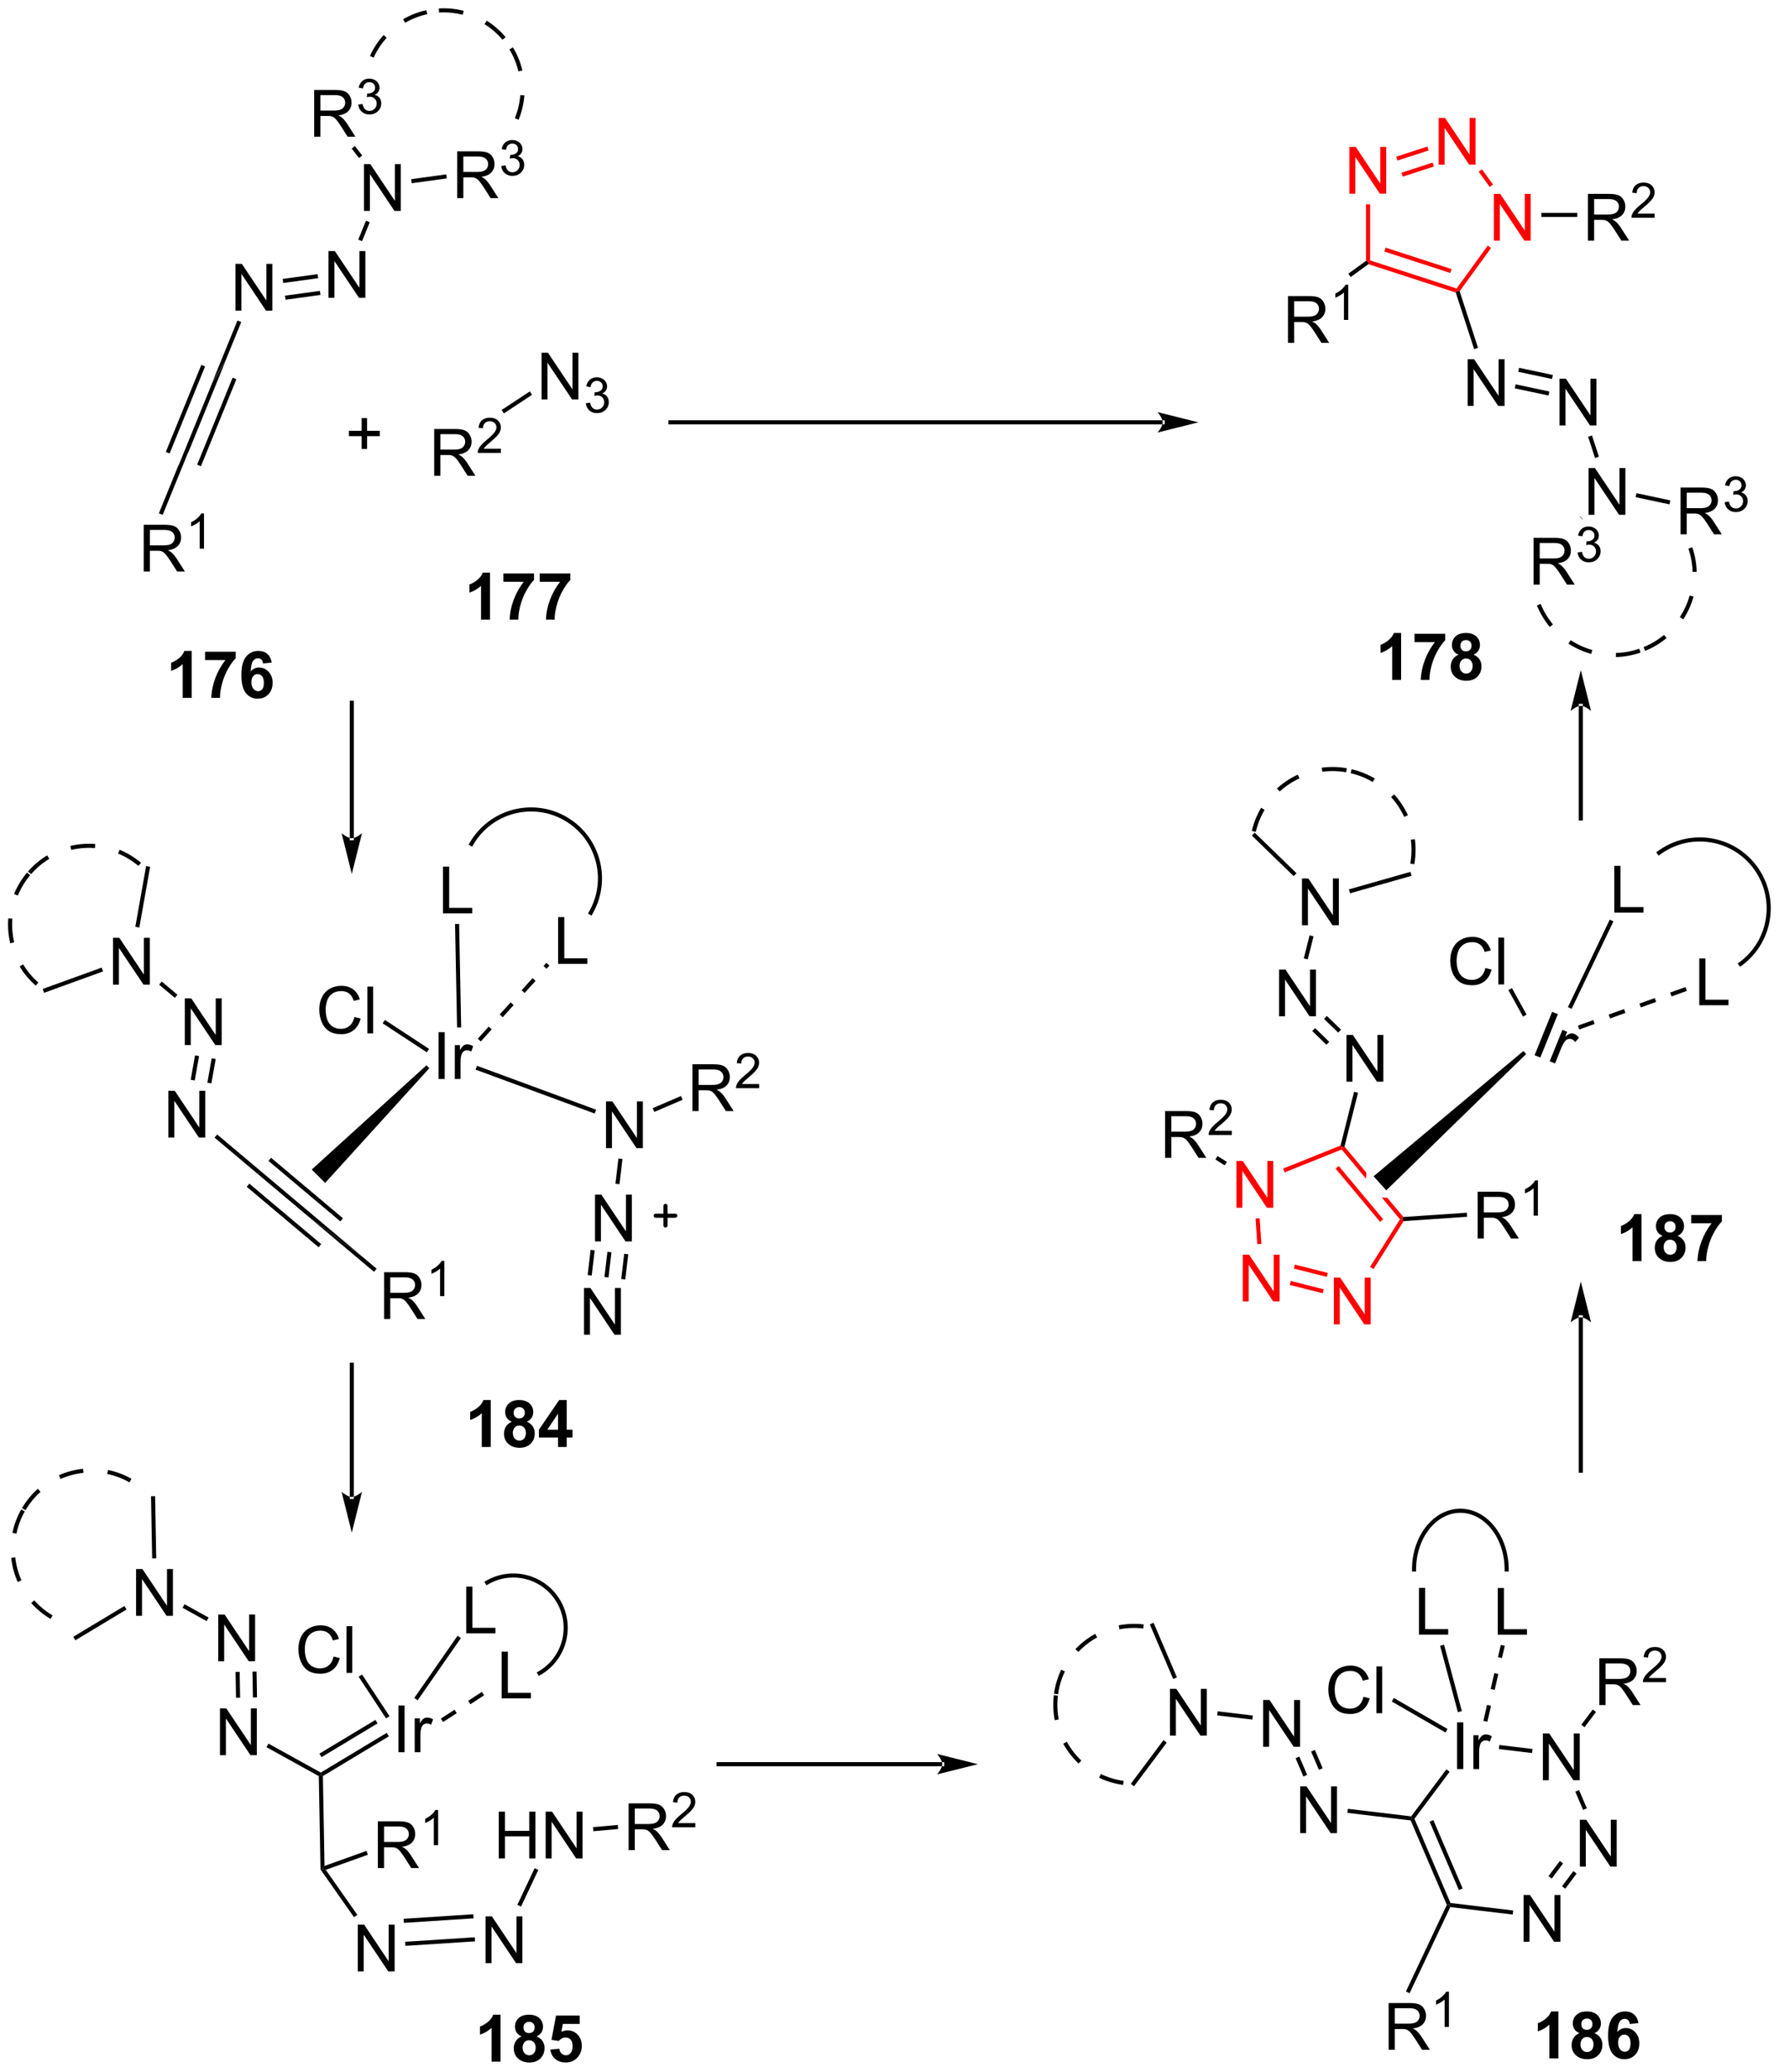 <?xml version="1.0" encoding="UTF-8"?>
<!DOCTYPE svg PUBLIC '-//W3C//DTD SVG 1.0//EN'
          'http://www.w3.org/TR/2001/REC-SVG-20010904/DTD/svg10.dtd'>
<svg stroke-dasharray="none" shape-rendering="auto" xmlns="http://www.w3.org/2000/svg" font-family="'Dialog'" text-rendering="auto" width="601" fill-opacity="1" color-interpolation="auto" color-rendering="auto" preserveAspectRatio="xMidYMid meet" font-size="12px" viewBox="0 0 601 696" fill="black" xmlns:xlink="http://www.w3.org/1999/xlink" stroke="black" image-rendering="auto" stroke-miterlimit="10" stroke-linecap="square" stroke-linejoin="miter" font-style="normal" stroke-width="1" height="696" stroke-dashoffset="0" font-weight="normal" stroke-opacity="1"
><!--Generated by the Batik Graphics2D SVG Generator--><defs id="genericDefs"
  /><g
  ><defs id="defs1"
    ><clipPath clipPathUnits="userSpaceOnUse" id="clipPath1"
      ><path d="M0.872 0.831 L226.131 0.831 L226.131 261.611 L0.872 261.611 L0.872 0.831 Z"
      /></clipPath
      ><clipPath clipPathUnits="userSpaceOnUse" id="clipPath2"
      ><path d="M-0.858 -0.931 L-0.858 252.599 L218.01 252.599 L218.01 -0.931 Z"
      /></clipPath
      ><clipPath clipPathUnits="userSpaceOnUse" id="clipPath3"
      ><path d="M-0.858 -0.931 L-0.858 252.599 L217.989 252.599 L217.989 -0.931 Z"
      /></clipPath
      ><clipPath clipPathUnits="userSpaceOnUse" id="clipPath4"
      ><path d="M-35.512 78.616 L59.459 313.688 L262.393 231.701 L167.423 -3.371 Z"
      /></clipPath
      ><clipPath clipPathUnits="userSpaceOnUse" id="clipPath5"
      ><path d="M-1.706 64.958 L-1.706 162.292 L-1.706 162.292 L35.794 255.113 L35.794 255.113 L204.445 255.113 L217.989 249.641 L217.989 121.792 L168.082 -1.738 L163.382 -1.738 Z"
      /></clipPath
    ></defs
    ><g transform="scale(2.667,2.667) translate(-0.872,-0.831) matrix(1.029,0,0,1.029,1.755,1.788)"
    ><path d="M22.213 54.391 L20.968 56.12 L25.142 45.882 L26.721 43.331 ZM19.905 54.568 L24.246 43.919 L23.783 43.731 L19.442 54.38 ZM23.739 56.131 L28.08 45.482 L27.617 45.294 L23.276 55.943 Z" stroke="none" clip-path="url(#clipPath3)"
    /></g
    ><g transform="matrix(2.743,0,0,2.743,2.354,2.553)"
    ><path d="M27.982 37.107 L27.982 31.381 L28.761 31.381 L31.769 35.876 L31.769 31.381 L32.495 31.381 L32.495 37.107 L31.717 37.107 L28.709 32.607 L28.709 37.107 L27.982 37.107 Z" stroke="none" clip-path="url(#clipPath3)"
    /></g
    ><g transform="matrix(2.743,0,0,2.743,2.354,2.553)"
    ><path d="M26.721 43.331 L25.142 45.882 L28.227 38.313 L28.69 38.502 Z" stroke="none" clip-path="url(#clipPath3)"
    /></g
    ><g transform="matrix(2.743,0,0,2.743,2.354,2.553)"
    ><path d="M16.742 69.055 L16.742 63.328 L19.282 63.328 Q20.047 63.328 20.445 63.482 Q20.844 63.635 21.081 64.026 Q21.32 64.417 21.32 64.891 Q21.32 65.5 20.925 65.919 Q20.532 66.336 19.706 66.448 Q20.008 66.594 20.164 66.734 Q20.495 67.039 20.792 67.495 L21.789 69.055 L20.836 69.055 L20.078 67.862 Q19.745 67.346 19.529 67.073 Q19.315 66.799 19.146 66.69 Q18.977 66.581 18.8 66.539 Q18.672 66.51 18.378 66.51 L17.5 66.51 L17.5 69.055 L16.742 69.055 ZM17.5 65.854 L19.128 65.854 Q19.649 65.854 19.94 65.747 Q20.235 65.641 20.386 65.404 Q20.539 65.167 20.539 64.891 Q20.539 64.484 20.242 64.224 Q19.948 63.961 19.313 63.961 L17.5 63.961 L17.5 65.854 Z" stroke="none" clip-path="url(#clipPath3)"
    /></g
    ><g transform="matrix(2.743,0,0,2.743,2.354,2.553)"
    ><path d="M24.126 66.255 L23.599 66.255 L23.599 62.893 Q23.407 63.075 23.099 63.257 Q22.79 63.438 22.544 63.53 L22.544 63.02 Q22.985 62.811 23.315 62.516 Q23.647 62.219 23.786 61.942 L24.126 61.942 L24.126 66.255 Z" stroke="none" clip-path="url(#clipPath3)"
    /></g
    ><g transform="matrix(2.743,0,0,2.743,2.354,2.553)"
    ><path d="M20.968 56.12 L22.213 54.391 L19.064 62.115 L18.601 61.926 Z" stroke="none" clip-path="url(#clipPath3)"
    /></g
    ><g transform="matrix(2.743,0,0,2.743,2.354,2.553)"
    ><path d="M39.375 35.542 L39.375 29.816 L40.154 29.816 L43.162 34.311 L43.162 29.816 L43.888 29.816 L43.888 35.542 L43.11 35.542 L40.102 31.043 L40.102 35.542 L39.375 35.542 Z" stroke="none" clip-path="url(#clipPath3)"
    /></g
    ><g transform="matrix(2.743,0,0,2.743,2.354,2.553)"
    ><path d="M33.832 33.721 L33.764 33.225 L38.041 32.638 L38.109 33.133 ZM34.114 35.772 L38.391 35.184 L38.323 34.689 L34.046 35.276 Z" stroke="none" clip-path="url(#clipPath3)"
    /></g
    ><g transform="matrix(2.743,0,0,2.743,2.354,2.553)"
    ><path d="M43.717 24.893 L43.717 19.167 L44.495 19.167 L47.503 23.662 L47.503 19.167 L48.23 19.167 L48.23 24.893 L47.451 24.893 L44.443 20.393 L44.443 24.893 L43.717 24.893 Z" stroke="none" clip-path="url(#clipPath3)"
    /></g
    ><g transform="matrix(2.743,0,0,2.743,2.354,2.553)"
    ><path d="M43.481 28.602 L43.018 28.414 L43.962 26.099 L44.425 26.288 Z" stroke="none" clip-path="url(#clipPath3)"
    /></g
    ><g transform="matrix(2.743,0,0,2.743,2.354,2.553)"
    ><path d="M55.131 23.329 L55.131 17.602 L57.67 17.602 Q58.435 17.602 58.834 17.756 Q59.232 17.909 59.469 18.3 Q59.709 18.691 59.709 19.165 Q59.709 19.774 59.313 20.193 Q58.92 20.61 58.094 20.722 Q58.396 20.868 58.553 21.008 Q58.883 21.313 59.18 21.769 L60.178 23.329 L59.224 23.329 L58.467 22.136 Q58.133 21.62 57.917 21.347 Q57.703 21.073 57.534 20.964 Q57.365 20.855 57.188 20.813 Q57.06 20.784 56.766 20.784 L55.888 20.784 L55.888 23.329 L55.131 23.329 ZM55.888 20.128 L57.516 20.128 Q58.037 20.128 58.328 20.021 Q58.623 19.915 58.774 19.678 Q58.928 19.441 58.928 19.165 Q58.928 18.758 58.631 18.498 Q58.336 18.235 57.701 18.235 L55.888 18.235 L55.888 20.128 Z" stroke="none" clip-path="url(#clipPath3)"
    /></g
    ><g transform="matrix(2.743,0,0,2.743,2.354,2.553)"
    ><path d="M60.53 19.394 L61.057 19.323 Q61.149 19.773 61.366 19.97 Q61.584 20.167 61.899 20.167 Q62.27 20.167 62.526 19.91 Q62.784 19.652 62.784 19.271 Q62.784 18.907 62.545 18.673 Q62.309 18.437 61.942 18.437 Q61.793 18.437 61.571 18.495 L61.629 18.032 Q61.682 18.038 61.713 18.038 Q62.051 18.038 62.321 17.863 Q62.59 17.687 62.59 17.32 Q62.59 17.031 62.393 16.841 Q62.198 16.65 61.887 16.65 Q61.579 16.65 61.373 16.843 Q61.168 17.036 61.11 17.423 L60.583 17.329 Q60.68 16.798 61.022 16.507 Q61.366 16.216 61.876 16.216 Q62.227 16.216 62.522 16.366 Q62.819 16.517 62.975 16.779 Q63.131 17.038 63.131 17.331 Q63.131 17.611 62.981 17.839 Q62.833 18.068 62.539 18.202 Q62.92 18.29 63.131 18.568 Q63.342 18.843 63.342 19.259 Q63.342 19.822 62.932 20.214 Q62.522 20.605 61.895 20.605 Q61.331 20.605 60.956 20.269 Q60.583 19.931 60.53 19.394 Z" stroke="none" clip-path="url(#clipPath3)"
    /></g
    ><g transform="matrix(2.743,0,0,2.743,2.354,2.553)"
    ><path d="M49.566 21.507 L49.498 21.012 L53.791 20.422 L53.859 20.917 Z" stroke="none" clip-path="url(#clipPath3)"
    /></g
    ><g transform="matrix(2.743,0,0,2.743,2.354,2.553)"
    ><path d="M37.621 15.809 L37.621 10.082 L40.16 10.082 Q40.926 10.082 41.324 10.236 Q41.723 10.39 41.959 10.78 Q42.199 11.171 42.199 11.645 Q42.199 12.254 41.803 12.674 Q41.41 13.09 40.584 13.202 Q40.887 13.348 41.043 13.489 Q41.374 13.793 41.67 14.249 L42.668 15.809 L41.715 15.809 L40.957 14.616 Q40.624 14.101 40.407 13.827 Q40.194 13.554 40.025 13.444 Q39.855 13.335 39.678 13.293 Q39.551 13.265 39.256 13.265 L38.379 13.265 L38.379 15.809 L37.621 15.809 ZM38.379 12.609 L40.006 12.609 Q40.527 12.609 40.819 12.502 Q41.113 12.395 41.264 12.158 Q41.418 11.921 41.418 11.645 Q41.418 11.239 41.121 10.978 Q40.827 10.715 40.191 10.715 L38.379 10.715 L38.379 12.609 Z" stroke="none" clip-path="url(#clipPath3)"
    /></g
    ><g transform="matrix(2.743,0,0,2.743,2.354,2.553)"
    ><path d="M43.02 11.874 L43.547 11.804 Q43.639 12.253 43.856 12.45 Q44.075 12.648 44.389 12.648 Q44.76 12.648 45.016 12.39 Q45.274 12.132 45.274 11.751 Q45.274 11.388 45.036 11.154 Q44.799 10.917 44.432 10.917 Q44.284 10.917 44.061 10.976 L44.12 10.513 Q44.172 10.519 44.204 10.519 Q44.542 10.519 44.811 10.343 Q45.081 10.167 45.081 9.8 Q45.081 9.511 44.883 9.322 Q44.688 9.13 44.378 9.13 Q44.069 9.13 43.864 9.324 Q43.659 9.517 43.6 9.904 L43.073 9.81 Q43.17 9.279 43.512 8.988 Q43.856 8.697 44.366 8.697 Q44.717 8.697 45.012 8.847 Q45.309 8.997 45.465 9.259 Q45.622 9.519 45.622 9.812 Q45.622 10.091 45.471 10.32 Q45.323 10.548 45.03 10.683 Q45.411 10.771 45.622 11.048 Q45.833 11.324 45.833 11.74 Q45.833 12.302 45.422 12.695 Q45.012 13.085 44.385 13.085 Q43.821 13.085 43.446 12.749 Q43.073 12.411 43.02 11.874 Z" stroke="none" clip-path="url(#clipPath3)"
    /></g
    ><g transform="matrix(2.743,0,0,2.743,2.354,2.553)"
    ><path d="M43.506 18.114 L43.111 18.42 L42.212 17.262 L42.608 16.956 Z" stroke="none" clip-path="url(#clipPath3)"
    /></g
    ><g transform="matrix(2.743,0,0,2.743,2.354,2.553)"
    ><path d="M62.635 7.812 L62.635 7.812 C62.41 6.871 62.04 5.962 61.53 5.12 L61.958 4.861 C62.495 5.747 62.885 6.705 63.121 7.696 ZM62.195 13.546 L62.195 13.546 C62.569 12.627 62.791 11.672 62.864 10.713 L63.362 10.751 C63.285 11.761 63.052 12.768 62.658 13.735 ZM55.81 0.879 L55.81 0.879 C54.873 0.639 53.896 0.544 52.913 0.604 L52.883 0.104 C53.918 0.042 54.947 0.142 55.934 0.394 ZM60.681 3.936 L60.681 3.936 C60.042 3.177 59.299 2.537 58.484 2.026 L58.75 1.602 C59.608 2.14 60.391 2.815 61.063 3.614 ZM46.498 3.693 L46.498 3.693 C45.849 4.411 45.31 5.231 44.906 6.129 L44.45 5.923 C44.876 4.978 45.444 4.114 46.126 3.358 ZM51.47 0.804 L51.47 0.804 C50.502 1.017 49.589 1.376 48.757 1.86 L48.506 1.427 C49.382 0.918 50.343 0.539 51.363 0.316 Z" stroke="none" clip-path="url(#clipPath3)"
    /></g
    ><g transform="matrix(2.743,0,0,2.743,2.354,2.553)"
    ><path d="M52.319 57.328 L52.319 51.601 L54.858 51.601 Q55.624 51.601 56.022 51.755 Q56.421 51.908 56.658 52.299 Q56.897 52.69 56.897 53.164 Q56.897 53.773 56.501 54.192 Q56.108 54.609 55.283 54.721 Q55.585 54.867 55.741 55.008 Q56.072 55.312 56.369 55.768 L57.366 57.328 L56.413 57.328 L55.655 56.135 Q55.322 55.62 55.106 55.346 Q54.892 55.073 54.723 54.963 Q54.553 54.854 54.376 54.812 Q54.249 54.783 53.955 54.783 L53.077 54.783 L53.077 57.328 L52.319 57.328 ZM53.077 54.127 L54.705 54.127 Q55.225 54.127 55.517 54.02 Q55.811 53.914 55.962 53.677 Q56.116 53.44 56.116 53.164 Q56.116 52.758 55.819 52.497 Q55.525 52.234 54.889 52.234 L53.077 52.234 L53.077 54.127 Z" stroke="none" clip-path="url(#clipPath3)"
    /></g
    ><g transform="matrix(2.743,0,0,2.743,2.354,2.553)"
    ><path d="M60.488 54.02 L60.488 54.528 L57.648 54.528 Q57.642 54.336 57.71 54.161 Q57.818 53.872 58.056 53.59 Q58.296 53.309 58.748 52.94 Q59.447 52.366 59.693 52.03 Q59.939 51.694 59.939 51.395 Q59.939 51.083 59.714 50.868 Q59.492 50.651 59.13 50.651 Q58.749 50.651 58.521 50.879 Q58.292 51.108 58.29 51.512 L57.748 51.458 Q57.804 50.85 58.167 50.534 Q58.531 50.215 59.142 50.215 Q59.761 50.215 60.12 50.559 Q60.482 50.901 60.482 51.407 Q60.482 51.664 60.376 51.914 Q60.271 52.163 60.025 52.438 Q59.781 52.713 59.212 53.194 Q58.738 53.592 58.603 53.735 Q58.468 53.877 58.38 54.02 L60.488 54.02 Z" stroke="none" clip-path="url(#clipPath3)"
    /></g
    ><g transform="matrix(2.743,0,0,2.743,2.354,2.553)"
    ><path d="M65.468 47.984 L65.468 42.257 L66.247 42.257 L69.255 46.752 L69.255 42.257 L69.981 42.257 L69.981 47.984 L69.203 47.984 L66.195 43.484 L66.195 47.984 L65.468 47.984 Z" stroke="none" clip-path="url(#clipPath3)"
    /></g
    ><g transform="matrix(2.743,0,0,2.743,2.354,2.553)"
    ><path d="M70.888 48.449 L71.415 48.379 Q71.507 48.828 71.724 49.025 Q71.943 49.223 72.257 49.223 Q72.628 49.223 72.884 48.965 Q73.142 48.707 73.142 48.326 Q73.142 47.963 72.904 47.728 Q72.667 47.492 72.3 47.492 Q72.152 47.492 71.929 47.551 L71.988 47.088 Q72.04 47.094 72.072 47.094 Q72.41 47.094 72.679 46.918 Q72.949 46.742 72.949 46.375 Q72.949 46.086 72.751 45.897 Q72.556 45.705 72.246 45.705 Q71.937 45.705 71.732 45.898 Q71.527 46.092 71.468 46.478 L70.941 46.385 Q71.038 45.853 71.38 45.562 Q71.724 45.272 72.234 45.272 Q72.585 45.272 72.88 45.422 Q73.177 45.572 73.334 45.834 Q73.49 46.094 73.49 46.387 Q73.49 46.666 73.339 46.895 Q73.191 47.123 72.898 47.258 Q73.279 47.346 73.49 47.623 Q73.701 47.898 73.701 48.315 Q73.701 48.877 73.29 49.27 Q72.88 49.66 72.253 49.66 Q71.689 49.66 71.314 49.324 Q70.941 48.986 70.888 48.449 Z" stroke="none" clip-path="url(#clipPath3)"
    /></g
    ><g transform="matrix(2.743,0,0,2.743,2.354,2.553)"
    ><path d="M60.852 49.694 L60.577 49.276 L64.031 46.996 L64.306 47.413 Z" stroke="none" clip-path="url(#clipPath3)"
    /></g
    ><g transform="matrix(2.743,0,0,2.743,2.354,2.553)"
    ><path d="M43.433 54.049 L43.433 52.479 L41.873 52.479 L41.873 51.823 L43.433 51.823 L43.433 50.266 L44.097 50.266 L44.097 51.823 L45.655 51.823 L45.655 52.479 L44.097 52.479 L44.097 54.049 L43.433 54.049 Z" stroke="none" clip-path="url(#clipPath3)"
    /></g
    ><g transform="matrix(2.743,0,0,2.743,2.354,2.553)"
    ><path d="M141.535 51.034 L141.535 51.034 L81.259 51.034 L81.009 51.034 L81.009 50.534 L81.259 50.534 L141.535 50.534 L141.785 50.534 L141.785 51.034 ZM145.91 50.784 L140.91 49.534 C140.91 49.534 141.535 50.237 141.535 50.784 C141.535 51.331 140.91 52.034 140.91 52.034 Z" stroke="none" clip-path="url(#clipPath3)"
    /></g
    ><g fill="red" transform="matrix(2.743,0,0,2.743,2.354,2.553)" stroke="red"
    ><path d="M164.402 22.788 L164.402 17.061 L165.181 17.061 L168.189 21.556 L168.189 17.061 L168.915 17.061 L168.915 22.788 L168.137 22.788 L165.129 18.288 L165.129 22.788 L164.402 22.788 Z" stroke="none" clip-path="url(#clipPath3)"
    /></g
    ><g fill="red" transform="matrix(2.743,0,0,2.743,2.354,2.553)" stroke="red"
    ><path d="M182.099 28.538 L182.099 22.811 L182.878 22.811 L185.886 27.306 L185.886 22.811 L186.612 22.811 L186.612 28.538 L185.833 28.538 L182.826 24.038 L182.826 28.538 L182.099 28.538 Z" stroke="none" clip-path="url(#clipPath3)"
    /></g
    ><g fill="red" transform="matrix(2.743,0,0,2.743,2.354,2.553)" stroke="red"
    ><path d="M175.34 19.234 L175.34 13.508 L176.118 13.508 L179.126 18.002 L179.126 13.508 L179.853 13.508 L179.853 19.234 L179.074 19.234 L176.066 14.734 L176.066 19.234 L175.34 19.234 Z" stroke="none" clip-path="url(#clipPath3)"
    /></g
    ><g fill="red" transform="matrix(2.743,0,0,2.743,2.354,2.553)" stroke="red"
    ><path d="M166.443 24.088 L166.943 24.088 L166.943 30.956 L166.693 31.138 L166.443 31.01 Z" stroke="none" clip-path="url(#clipPath3)"
    /></g
    ><g fill="red" transform="matrix(2.743,0,0,2.743,2.354,2.553)" stroke="red"
    ><path d="M166.737 31.415 L166.693 31.138 L166.943 30.956 L177.535 34.398 L177.63 34.691 L177.432 34.89 ZM168.686 29.872 L176.762 32.496 L176.917 32.02 L168.84 29.396 Z" stroke="none" clip-path="url(#clipPath3)"
    /></g
    ><g fill="red" transform="matrix(2.743,0,0,2.743,2.354,2.553)" stroke="red"
    ><path d="M177.907 34.735 L177.63 34.691 L177.535 34.398 L181.351 29.145 L181.756 29.439 Z" stroke="none" clip-path="url(#clipPath3)"
    /></g
    ><g fill="red" transform="matrix(2.743,0,0,2.743,2.354,2.553)" stroke="red"
    ><path d="M181.994 21.664 L181.589 21.958 L180.237 20.097 L180.641 19.803 Z" stroke="none" clip-path="url(#clipPath3)"
    /></g
    ><g fill="red" transform="matrix(2.743,0,0,2.743,2.354,2.553)" stroke="red"
    ><path d="M173.962 17.013 L174.117 17.488 L170.295 18.73 L170.141 18.255 ZM174.602 18.982 L170.78 20.223 L170.935 20.699 L174.756 19.457 Z" stroke="none" clip-path="url(#clipPath3)"
    /></g
    ><g transform="matrix(2.743,0,0,2.743,2.354,2.553)"
    ><path d="M156.883 41.047 L156.883 35.321 L159.422 35.321 Q160.188 35.321 160.586 35.474 Q160.984 35.628 161.221 36.019 Q161.461 36.409 161.461 36.883 Q161.461 37.493 161.065 37.912 Q160.672 38.328 159.846 38.441 Q160.148 38.586 160.305 38.727 Q160.635 39.032 160.932 39.487 L161.93 41.047 L160.976 41.047 L160.219 39.855 Q159.885 39.339 159.669 39.066 Q159.456 38.792 159.286 38.683 Q159.117 38.573 158.94 38.532 Q158.812 38.503 158.518 38.503 L157.641 38.503 L157.641 41.047 L156.883 41.047 ZM157.641 37.847 L159.268 37.847 Q159.789 37.847 160.081 37.74 Q160.375 37.633 160.526 37.396 Q160.68 37.159 160.68 36.883 Q160.68 36.477 160.383 36.217 Q160.089 35.953 159.453 35.953 L157.641 35.953 L157.641 37.847 Z" stroke="none" clip-path="url(#clipPath3)"
    /></g
    ><g transform="matrix(2.743,0,0,2.743,2.354,2.553)"
    ><path d="M164.266 38.247 L163.739 38.247 L163.739 34.886 Q163.548 35.068 163.239 35.249 Q162.93 35.431 162.684 35.523 L162.684 35.013 Q163.126 34.804 163.456 34.509 Q163.788 34.212 163.926 33.935 L164.266 33.935 L164.266 38.247 Z" stroke="none" clip-path="url(#clipPath3)"
    /></g
    ><g transform="matrix(2.743,0,0,2.743,2.354,2.553)"
    ><path d="M166.443 31.01 L166.693 31.138 L166.737 31.415 L164.566 32.992 L164.272 32.587 Z" stroke="none" clip-path="url(#clipPath3)"
    /></g
    ><g transform="matrix(2.743,0,0,2.743,2.354,2.553)"
    ><path d="M178.893 48.779 L178.893 43.052 L179.672 43.052 L182.68 47.547 L182.68 43.052 L183.406 43.052 L183.406 48.779 L182.628 48.779 L179.62 44.279 L179.62 48.779 L178.893 48.779 Z" stroke="none" clip-path="url(#clipPath3)"
    /></g
    ><g transform="matrix(2.743,0,0,2.743,2.354,2.553)"
    ><path d="M177.432 34.89 L177.63 34.691 L177.907 34.735 L180.16 41.667 L179.684 41.822 Z" stroke="none" clip-path="url(#clipPath3)"
    /></g
    ><g transform="matrix(2.743,0,0,2.743,2.354,2.553)"
    ><path d="M190.142 51.17 L190.142 45.443 L190.921 45.443 L193.928 49.938 L193.928 45.443 L194.655 45.443 L194.655 51.17 L193.876 51.17 L190.869 46.67 L190.869 51.17 L190.142 51.17 Z" stroke="none" clip-path="url(#clipPath3)"
    /></g
    ><g transform="matrix(2.743,0,0,2.743,2.354,2.553)"
    ><path d="M184.657 46.623 L184.761 46.133 L188.894 47.012 L188.79 47.501 ZM185.087 44.598 L189.22 45.476 L189.324 44.987 L185.191 44.109 Z" stroke="none" clip-path="url(#clipPath3)"
    /></g
    ><g transform="matrix(2.743,0,0,2.743,2.354,2.553)"
    ><path d="M193.696 62.107 L193.696 56.38 L194.474 56.38 L197.482 60.875 L197.482 56.38 L198.209 56.38 L198.209 62.107 L197.43 62.107 L194.422 57.607 L194.422 62.107 L193.696 62.107 Z" stroke="none" clip-path="url(#clipPath3)"
    /></g
    ><g transform="matrix(2.743,0,0,2.743,2.354,2.553)"
    ><path d="M193.641 52.547 L194.116 52.392 L194.962 54.995 L194.486 55.15 Z" stroke="none" clip-path="url(#clipPath3)"
    /></g
    ><g transform="matrix(2.743,0,0,2.743,2.354,2.553)"
    ><path d="M204.965 64.498 L204.965 58.771 L207.504 58.771 Q208.27 58.771 208.668 58.925 Q209.067 59.078 209.304 59.469 Q209.543 59.86 209.543 60.334 Q209.543 60.943 209.148 61.362 Q208.754 61.779 207.929 61.891 Q208.231 62.037 208.387 62.178 Q208.718 62.482 209.015 62.938 L210.012 64.498 L209.059 64.498 L208.301 63.305 Q207.968 62.789 207.752 62.516 Q207.538 62.243 207.369 62.133 Q207.2 62.024 207.023 61.982 Q206.895 61.953 206.601 61.953 L205.723 61.953 L205.723 64.498 L204.965 64.498 ZM205.723 61.297 L207.351 61.297 Q207.871 61.297 208.163 61.191 Q208.457 61.084 208.608 60.847 Q208.762 60.61 208.762 60.334 Q208.762 59.928 208.465 59.667 Q208.171 59.404 207.536 59.404 L205.723 59.404 L205.723 61.297 Z" stroke="none" clip-path="url(#clipPath3)"
    /></g
    ><g transform="matrix(2.743,0,0,2.743,2.354,2.553)"
    ><path d="M210.364 60.563 L210.892 60.493 Q210.983 60.942 211.2 61.139 Q211.419 61.337 211.733 61.337 Q212.105 61.337 212.36 61.079 Q212.618 60.821 212.618 60.44 Q212.618 60.077 212.38 59.842 Q212.144 59.606 211.776 59.606 Q211.628 59.606 211.405 59.665 L211.464 59.202 Q211.517 59.208 211.548 59.208 Q211.886 59.208 212.155 59.032 Q212.425 58.856 212.425 58.489 Q212.425 58.2 212.227 58.01 Q212.032 57.819 211.722 57.819 Q211.413 57.819 211.208 58.012 Q211.003 58.206 210.944 58.592 L210.417 58.499 Q210.515 57.967 210.856 57.676 Q211.2 57.385 211.71 57.385 Q212.061 57.385 212.356 57.536 Q212.653 57.686 212.81 57.948 Q212.966 58.208 212.966 58.501 Q212.966 58.78 212.815 59.008 Q212.667 59.237 212.374 59.372 Q212.755 59.459 212.966 59.737 Q213.177 60.012 213.177 60.428 Q213.177 60.991 212.767 61.383 Q212.356 61.774 211.73 61.774 Q211.165 61.774 210.79 61.438 Q210.417 61.1 210.364 60.563 Z" stroke="none" clip-path="url(#clipPath3)"
    /></g
    ><g transform="matrix(2.743,0,0,2.743,2.354,2.553)"
    ><path d="M199.459 59.951 L199.563 59.462 L203.712 60.343 L203.608 60.832 Z" stroke="none" clip-path="url(#clipPath3)"
    /></g
    ><g transform="matrix(2.743,0,0,2.743,2.354,2.553)"
    ><path d="M186.957 70.653 L186.957 64.926 L189.496 64.926 Q190.261 64.926 190.66 65.08 Q191.058 65.234 191.295 65.624 Q191.535 66.015 191.535 66.489 Q191.535 67.098 191.139 67.518 Q190.746 67.934 189.92 68.046 Q190.222 68.192 190.379 68.333 Q190.709 68.637 191.006 69.093 L192.004 70.653 L191.05 70.653 L190.292 69.46 Q189.959 68.945 189.743 68.671 Q189.53 68.398 189.36 68.288 Q189.191 68.179 189.014 68.137 Q188.886 68.109 188.592 68.109 L187.714 68.109 L187.714 70.653 L186.957 70.653 ZM187.714 67.453 L189.342 67.453 Q189.863 67.453 190.155 67.346 Q190.449 67.239 190.6 67.002 Q190.754 66.765 190.754 66.489 Q190.754 66.083 190.457 65.822 Q190.162 65.559 189.527 65.559 L187.714 65.559 L187.714 67.453 Z" stroke="none" clip-path="url(#clipPath3)"
    /></g
    ><g transform="matrix(2.743,0,0,2.743,2.354,2.553)"
    ><path d="M192.356 66.718 L192.883 66.648 Q192.975 67.097 193.192 67.294 Q193.41 67.492 193.725 67.492 Q194.096 67.492 194.352 67.234 Q194.61 66.976 194.61 66.595 Q194.61 66.232 194.371 65.998 Q194.135 65.761 193.768 65.761 Q193.619 65.761 193.397 65.82 L193.455 65.357 Q193.508 65.363 193.539 65.363 Q193.877 65.363 194.147 65.187 Q194.416 65.011 194.416 64.644 Q194.416 64.355 194.219 64.165 Q194.024 63.974 193.713 63.974 Q193.405 63.974 193.2 64.167 Q192.994 64.361 192.936 64.748 L192.409 64.654 Q192.506 64.123 192.848 63.831 Q193.192 63.541 193.702 63.541 Q194.053 63.541 194.348 63.691 Q194.645 63.841 194.801 64.103 Q194.957 64.363 194.957 64.656 Q194.957 64.935 194.807 65.163 Q194.659 65.392 194.365 65.527 Q194.746 65.615 194.957 65.892 Q195.168 66.167 195.168 66.584 Q195.168 67.146 194.758 67.538 Q194.348 67.929 193.721 67.929 Q193.156 67.929 192.781 67.593 Q192.409 67.255 192.356 66.718 Z" stroke="none" clip-path="url(#clipPath3)"
    /></g
    ><g transform="matrix(2.743,0,0,2.743,2.354,2.553)"
    ><path d="M192.607 62.337 L192.978 62.671 L193.009 62.637 L192.637 62.303 Z" stroke="none" clip-path="url(#clipPath3)"
    /></g
    ><g transform="matrix(2.743,0,0,2.743,2.354,2.553)"
    ><path d="M191.502 77.461 L191.502 77.461 C192.321 77.993 193.216 78.4 194.154 78.665 L194.018 79.146 C193.031 78.867 192.09 78.44 191.229 77.88 ZM197.042 79.027 L197.042 79.027 C197.996 79.001 198.959 78.833 199.904 78.509 L200.066 78.982 C199.073 79.322 198.059 79.5 197.055 79.527 ZM187.834 73.021 L187.834 73.021 C188.215 73.951 188.723 74.79 189.331 75.526 L188.946 75.844 C188.306 75.07 187.771 74.188 187.371 73.21 ZM204.874 74.642 L204.874 74.642 C205.191 74.155 205.464 73.64 205.688 73.106 L205.688 73.106 C205.841 72.742 205.971 72.37 206.078 71.99 L206.56 72.126 C206.446 72.525 206.309 72.917 206.149 73.299 L205.919 73.202 L206.149 73.299 C205.913 73.861 205.627 74.402 205.293 74.915 ZM206.44 69.102 L206.44 69.102 C206.415 68.148 206.246 67.185 205.922 66.24 L206.395 66.078 C206.736 67.071 206.913 68.085 206.94 69.089 ZM200.434 78.31 L200.434 78.31 C201.365 77.93 202.204 77.421 202.939 76.813 L203.258 77.198 C202.484 77.838 201.601 78.373 200.623 78.773 Z" stroke="none" clip-path="url(#clipPath3)"
    /></g
    ><g transform="matrix(2.743,0,0,2.743,2.354,2.553)"
    ><path d="M193.62 28.538 L193.62 22.811 L196.159 22.811 Q196.925 22.811 197.323 22.965 Q197.721 23.119 197.958 23.509 Q198.198 23.9 198.198 24.374 Q198.198 24.983 197.802 25.402 Q197.409 25.819 196.583 25.931 Q196.886 26.077 197.042 26.218 Q197.373 26.522 197.669 26.978 L198.667 28.538 L197.714 28.538 L196.956 27.345 Q196.623 26.829 196.406 26.556 Q196.193 26.283 196.024 26.173 Q195.854 26.064 195.677 26.022 Q195.55 25.994 195.255 25.994 L194.378 25.994 L194.378 28.538 L193.62 28.538 ZM194.378 25.337 L196.005 25.337 Q196.526 25.337 196.818 25.23 Q197.112 25.124 197.263 24.887 Q197.417 24.65 197.417 24.374 Q197.417 23.968 197.12 23.707 Q196.826 23.444 196.19 23.444 L194.378 23.444 L194.378 25.337 Z" stroke="none" clip-path="url(#clipPath3)"
    /></g
    ><g transform="matrix(2.743,0,0,2.743,2.354,2.553)"
    ><path d="M201.789 25.23 L201.789 25.738 L198.949 25.738 Q198.943 25.546 199.011 25.371 Q199.119 25.082 199.357 24.8 Q199.597 24.519 200.048 24.15 Q200.748 23.576 200.994 23.24 Q201.24 22.904 201.24 22.605 Q201.24 22.293 201.015 22.078 Q200.792 21.861 200.431 21.861 Q200.05 21.861 199.822 22.089 Q199.593 22.318 199.591 22.722 L199.048 22.668 Q199.105 22.06 199.468 21.744 Q199.832 21.425 200.443 21.425 Q201.062 21.425 201.421 21.769 Q201.783 22.111 201.783 22.617 Q201.783 22.875 201.677 23.125 Q201.572 23.373 201.326 23.648 Q201.082 23.923 200.513 24.404 Q200.039 24.802 199.904 24.945 Q199.769 25.087 199.681 25.23 L201.789 25.23 Z" stroke="none" clip-path="url(#clipPath3)"
    /></g
    ><g transform="matrix(2.743,0,0,2.743,2.354,2.553)"
    ><path d="M187.915 25.638 L187.915 25.138 L192.315 25.138 L192.315 25.638 Z" stroke="none" clip-path="url(#clipPath3)"
    /></g
    ><g transform="matrix(2.743,0,0,2.743,2.354,2.553)"
    ><path d="M22.615 84.525 L21.518 84.525 L21.518 80.387 Q20.917 80.95 20.099 81.22 L20.099 80.223 Q20.529 80.082 21.031 79.692 Q21.537 79.299 21.724 78.775 L22.615 78.775 L22.615 84.525 ZM24.257 79.895 L24.257 78.877 L28.009 78.877 L28.009 79.674 Q27.546 80.129 27.064 80.986 Q26.585 81.84 26.332 82.804 Q26.079 83.767 26.085 84.525 L25.025 84.525 Q25.053 83.338 25.514 82.103 Q25.978 80.869 26.751 79.895 L24.257 79.895 ZM32.425 80.2 L31.362 80.317 Q31.323 79.989 31.159 79.832 Q30.995 79.676 30.732 79.676 Q30.386 79.676 30.143 79.989 Q29.904 80.301 29.841 81.291 Q30.253 80.806 30.862 80.806 Q31.549 80.806 32.039 81.33 Q32.529 81.853 32.529 82.681 Q32.529 83.559 32.013 84.093 Q31.497 84.624 30.69 84.624 Q29.823 84.624 29.263 83.95 Q28.706 83.275 28.706 81.739 Q28.706 80.166 29.287 79.47 Q29.87 78.775 30.799 78.775 Q31.451 78.775 31.878 79.14 Q32.307 79.504 32.425 80.2 ZM29.935 82.595 Q29.935 83.129 30.18 83.421 Q30.427 83.713 30.745 83.713 Q31.049 83.713 31.253 83.476 Q31.456 83.236 31.456 82.692 Q31.456 82.135 31.237 81.874 Q31.018 81.614 30.69 81.614 Q30.372 81.614 30.154 81.864 Q29.935 82.111 29.935 82.595 Z" stroke="none" clip-path="url(#clipPath3)"
    /></g
    ><g transform="matrix(2.743,0,0,2.743,2.354,2.553)"
    ><path d="M59.151 74.942 L58.055 74.942 L58.055 70.804 Q57.453 71.366 56.636 71.637 L56.636 70.64 Q57.065 70.499 57.568 70.108 Q58.073 69.715 58.261 69.192 L59.151 69.192 L59.151 74.942 ZM60.793 70.311 L60.793 69.293 L64.546 69.293 L64.546 70.09 Q64.082 70.546 63.6 71.403 Q63.121 72.257 62.869 73.22 Q62.616 74.184 62.621 74.942 L61.561 74.942 Q61.59 73.754 62.051 72.52 Q62.514 71.285 63.288 70.311 L60.793 70.311 ZM65.242 70.311 L65.242 69.293 L68.995 69.293 L68.995 70.09 Q68.531 70.546 68.05 71.403 Q67.57 72.257 67.318 73.22 Q67.065 74.184 67.07 74.942 L66.01 74.942 Q66.039 73.754 66.5 72.52 Q66.964 71.285 67.737 70.311 L65.242 70.311 Z" stroke="none" clip-path="url(#clipPath3)"
    /></g
    ><g transform="matrix(2.743,0,0,2.743,2.354,2.553)"
    ><path d="M170.74 82.329 L169.644 82.329 L169.644 78.191 Q169.042 78.753 168.224 79.024 L168.224 78.027 Q168.654 77.886 169.157 77.496 Q169.662 77.102 169.849 76.579 L170.74 76.579 L170.74 82.329 ZM172.382 77.699 L172.382 76.68 L176.135 76.68 L176.135 77.477 Q175.671 77.933 175.189 78.79 Q174.71 79.644 174.457 80.608 Q174.205 81.571 174.21 82.329 L173.15 82.329 Q173.179 81.141 173.64 79.907 Q174.103 78.673 174.877 77.699 L172.382 77.699 ZM177.771 79.238 Q177.347 79.058 177.151 78.746 Q176.959 78.43 176.959 78.055 Q176.959 77.415 177.407 76.998 Q177.855 76.579 178.677 76.579 Q179.495 76.579 179.946 76.998 Q180.396 77.415 180.396 78.055 Q180.396 78.454 180.188 78.764 Q179.982 79.074 179.607 79.238 Q180.084 79.43 180.331 79.798 Q180.581 80.165 180.581 80.644 Q180.581 81.438 180.073 81.936 Q179.568 82.43 178.73 82.43 Q177.948 82.43 177.427 82.019 Q176.815 81.535 176.815 80.691 Q176.815 80.227 177.045 79.839 Q177.276 79.449 177.771 79.238 ZM177.998 78.134 Q177.998 78.462 178.183 78.647 Q178.37 78.829 178.677 78.829 Q178.99 78.829 179.177 78.644 Q179.365 78.457 179.365 78.128 Q179.365 77.821 179.18 77.636 Q178.995 77.449 178.69 77.449 Q178.373 77.449 178.185 77.636 Q177.998 77.824 177.998 78.134 ZM177.896 80.587 Q177.896 81.04 178.128 81.295 Q178.362 81.548 178.709 81.548 Q179.05 81.548 179.271 81.303 Q179.495 81.058 179.495 80.597 Q179.495 80.196 179.269 79.951 Q179.042 79.707 178.693 79.707 Q178.292 79.707 178.094 79.985 Q177.896 80.261 177.896 80.587 Z" stroke="none" clip-path="url(#clipPath3)"
    /></g
    ><g transform="matrix(2.743,0,0,2.743,2.354,2.553)"
    ><path d="M32.347 140.845 L32.025 141.227 L40.824 148.632 L41.145 148.25 L32.347 140.845 ZM29.681 144.012 L29.359 144.395 L38.158 151.8 L38.48 151.417 L29.681 144.012 ZM31.014 142.429 L30.692 142.811 L36.768 147.925 L43.755 153.152 L31.014 142.429 Z" stroke="none" clip-path="url(#clipPath3)"
    /></g
    ><g transform="matrix(2.743,0,0,2.743,2.354,2.553)"
    ><path d="M19.764 138.365 L19.764 132.638 L20.542 132.638 L23.55 137.133 L23.55 132.638 L24.277 132.638 L24.277 138.365 L23.498 138.365 L20.49 133.865 L20.49 138.365 L19.764 138.365 Z" stroke="none" clip-path="url(#clipPath3)"
    /></g
    ><g transform="matrix(2.743,0,0,2.743,2.354,2.553)"
    ><path d="M31.014 142.429 L30.692 142.811 L25.418 138.373 L25.74 137.99 Z" stroke="none" clip-path="url(#clipPath3)"
    /></g
    ><g transform="matrix(2.743,0,0,2.743,2.354,2.553)"
    ><path d="M46.181 160.58 L46.181 154.853 L48.72 154.853 Q49.485 154.853 49.884 155.007 Q50.282 155.161 50.519 155.551 Q50.759 155.942 50.759 156.416 Q50.759 157.025 50.363 157.445 Q49.97 157.861 49.144 157.973 Q49.446 158.119 49.602 158.26 Q49.933 158.564 50.23 159.02 L51.227 160.58 L50.274 160.58 L49.516 159.387 Q49.183 158.872 48.967 158.598 Q48.753 158.325 48.584 158.215 Q48.415 158.106 48.238 158.064 Q48.11 158.036 47.816 158.036 L46.938 158.036 L46.938 160.58 L46.181 160.58 ZM46.938 157.379 L48.566 157.379 Q49.087 157.379 49.378 157.273 Q49.673 157.166 49.824 156.929 Q49.977 156.692 49.977 156.416 Q49.977 156.01 49.681 155.749 Q49.386 155.486 48.751 155.486 L46.938 155.486 L46.938 157.379 Z" stroke="none" clip-path="url(#clipPath3)"
    /></g
    ><g transform="matrix(2.743,0,0,2.743,2.354,2.553)"
    ><path d="M53.564 157.78 L53.037 157.78 L53.037 154.419 Q52.845 154.6 52.537 154.782 Q52.228 154.964 51.982 155.055 L51.982 154.546 Q52.423 154.337 52.753 154.042 Q53.085 153.745 53.224 153.467 L53.564 153.467 L53.564 157.78 Z" stroke="none" clip-path="url(#clipPath3)"
    /></g
    ><g transform="matrix(2.743,0,0,2.743,2.354,2.553)"
    ><path d="M36.768 147.925 L43.755 153.152 L45.267 154.424 L44.945 154.806 Z" stroke="none" clip-path="url(#clipPath3)"
    /></g
    ><g transform="matrix(2.743,0,0,2.743,2.354,2.553)"
    ><path d="M21.777 127.043 L21.777 121.316 L22.556 121.316 L25.564 125.811 L25.564 121.316 L26.29 121.316 L26.29 127.043 L25.512 127.043 L22.504 122.543 L22.504 127.043 L21.777 127.043 Z" stroke="none" clip-path="url(#clipPath3)"
    /></g
    ><g transform="matrix(2.743,0,0,2.743,2.354,2.553)"
    ><path d="M22.991 131.374 L22.499 131.287 L23.03 128.299 L23.523 128.386 ZM25.029 131.737 L25.561 128.749 L25.068 128.661 L24.537 131.649 Z" stroke="none" clip-path="url(#clipPath3)"
    /></g
    ><g transform="matrix(2.743,0,0,2.743,2.354,2.553)"
    ><path d="M12.979 119.638 L12.979 113.911 L13.757 113.911 L16.765 118.406 L16.765 113.911 L17.492 113.911 L17.492 119.638 L16.713 119.638 L13.705 115.138 L13.705 119.638 L12.979 119.638 Z" stroke="none" clip-path="url(#clipPath3)"
    /></g
    ><g transform="matrix(2.743,0,0,2.743,2.354,2.553)"
    ><path d="M20.876 120.879 L20.554 121.262 L18.633 119.645 L18.955 119.263 Z" stroke="none" clip-path="url(#clipPath3)"
    /></g
    ><g transform="matrix(2.743,0,0,2.743,2.354,2.553)"
    ><path d="M16.206 112.647 L15.714 112.559 L17.037 105.121 L17.529 105.209 Z" stroke="none" clip-path="url(#clipPath3)"
    /></g
    ><g transform="matrix(2.743,0,0,2.743,2.354,2.553)"
    ><path d="M11.594 117.553 L11.764 118.023 L4.542 120.64 L4.372 120.17 Z" stroke="none" clip-path="url(#clipPath3)"
    /></g
    ><g transform="matrix(2.743,0,0,2.743,2.354,2.553)"
    ><path d="M10.771 102.92 L10.771 102.92 C9.798 102.844 8.819 102.92 7.87 103.143 L7.755 102.656 C8.754 102.421 9.786 102.341 10.81 102.421 ZM5.178 104.239 L5.178 104.239 C4.361 104.731 3.607 105.356 2.948 106.111 L2.571 105.783 C3.265 104.987 4.059 104.329 4.92 103.81 ZM16.092 105.101 L16.092 105.101 C15.323 104.454 14.481 103.951 13.598 103.59 L13.788 103.127 C14.718 103.508 15.604 104.037 16.414 104.719 ZM0.655 111.56 L0.655 111.56 C0.615 112.074 0.617 112.59 0.661 113.102 L0.411 113.124 L0.661 113.102 C0.7 113.559 0.772 114.014 0.877 114.462 L0.391 114.576 C0.28 114.105 0.204 113.626 0.162 113.145 L0.162 113.145 C0.116 112.606 0.114 112.062 0.156 111.521 ZM1.972 117.154 L1.972 117.154 C2.464 117.97 3.089 118.725 3.845 119.384 L3.516 119.761 C2.721 119.067 2.062 118.272 1.544 117.412 ZM2.837 106.24 L2.837 106.24 C2.19 107.009 1.687 107.851 1.326 108.733 L0.863 108.543 C1.244 107.614 1.774 106.727 2.455 105.918 Z" stroke="none" clip-path="url(#clipPath3)"
    /></g
    ><g transform="matrix(2.743,0,0,2.743,2.354,2.553)"
    ><path d="M70.668 162.507 L70.668 156.78 L71.447 156.78 L74.455 161.275 L74.455 156.78 L75.181 156.78 L75.181 162.507 L74.403 162.507 L71.395 158.007 L71.395 162.507 L70.668 162.507 Z" stroke="none" clip-path="url(#clipPath3)"
    /></g
    ><g transform="matrix(2.743,0,0,2.743,2.354,2.553)"
    ><path d="M72.015 151.086 L72.015 145.359 L72.794 145.359 L75.802 149.854 L75.802 145.359 L76.528 145.359 L76.528 151.086 L75.75 151.086 L72.742 146.586 L72.742 151.086 L72.015 151.086 Z" stroke="none" clip-path="url(#clipPath3)"
    /></g
    ><g transform="matrix(2.743,0,0,2.743,2.354,2.553)"
    ><path d="M73.665 155.502 L73.169 155.443 L73.533 152.357 L74.029 152.415 ZM71.61 155.259 L71.974 152.173 L71.477 152.114 L71.113 155.201 ZM75.721 155.744 L76.085 152.657 L75.589 152.599 L75.225 155.685 Z" stroke="none" clip-path="url(#clipPath3)"
    /></g
    ><g transform="matrix(2.743,0,0,2.743,2.354,2.553)"
    ><path d="M73.362 139.665 L73.362 133.938 L74.141 133.938 L77.149 138.433 L77.149 133.938 L77.875 133.938 L77.875 139.665 L77.097 139.665 L74.089 135.165 L74.089 139.665 L73.362 139.665 Z" stroke="none" clip-path="url(#clipPath3)"
    /></g
    ><g transform="matrix(2.743,0,0,2.743,2.354,2.553)"
    ><path d="M75.012 144.081 L74.516 144.022 L74.88 140.936 L75.376 140.994 Z" stroke="none" clip-path="url(#clipPath3)"
    /></g
    ><g transform="matrix(2.743,0,0,2.743,2.354,2.553)"
    ><path d="M83.947 135.121 L83.947 129.394 L86.487 129.394 Q87.252 129.394 87.65 129.548 Q88.049 129.702 88.286 130.092 Q88.525 130.483 88.525 130.957 Q88.525 131.566 88.13 131.986 Q87.737 132.402 86.911 132.514 Q87.213 132.66 87.369 132.801 Q87.7 133.105 87.997 133.561 L88.994 135.121 L88.041 135.121 L87.283 133.928 Q86.95 133.413 86.734 133.139 Q86.52 132.866 86.351 132.756 Q86.182 132.647 86.005 132.605 Q85.877 132.577 85.583 132.577 L84.705 132.577 L84.705 135.121 L83.947 135.121 ZM84.705 131.921 L86.333 131.921 Q86.854 131.921 87.145 131.814 Q87.44 131.707 87.591 131.47 Q87.744 131.233 87.744 130.957 Q87.744 130.551 87.447 130.29 Q87.153 130.027 86.518 130.027 L84.705 130.027 L84.705 131.921 Z" stroke="none" clip-path="url(#clipPath3)"
    /></g
    ><g transform="matrix(2.743,0,0,2.743,2.354,2.553)"
    ><path d="M92.116 131.813 L92.116 132.321 L89.276 132.321 Q89.27 132.13 89.339 131.954 Q89.446 131.665 89.684 131.383 Q89.925 131.102 90.376 130.733 Q91.075 130.159 91.321 129.823 Q91.567 129.487 91.567 129.188 Q91.567 128.876 91.343 128.661 Q91.12 128.444 90.759 128.444 Q90.378 128.444 90.149 128.673 Q89.921 128.901 89.919 129.305 L89.376 129.251 Q89.432 128.643 89.796 128.327 Q90.159 128.008 90.77 128.008 Q91.389 128.008 91.749 128.352 Q92.11 128.694 92.11 129.2 Q92.11 129.458 92.005 129.708 Q91.899 129.956 91.653 130.231 Q91.409 130.506 90.841 130.987 Q90.366 131.386 90.231 131.528 Q90.097 131.671 90.009 131.813 L92.116 131.813 Z" stroke="none" clip-path="url(#clipPath3)"
    /></g
    ><g transform="matrix(2.743,0,0,2.743,2.354,2.553)"
    ><path d="M79.277 135.228 L79.079 134.769 L82.543 133.279 L82.741 133.738 Z" stroke="none" clip-path="url(#clipPath3)"
    /></g
    ><g transform="matrix(2.743,0,0,2.743,2.354,2.553)"
    ><path d="M52.847 131.194 L52.847 125.467 L53.605 125.467 L53.605 131.194 L52.847 131.194 ZM54.843 131.194 L54.843 127.046 L55.476 127.046 L55.476 127.673 Q55.718 127.233 55.921 127.092 Q56.127 126.952 56.374 126.952 Q56.728 126.952 57.096 127.178 L56.853 127.829 Q56.596 127.678 56.338 127.678 Q56.108 127.678 55.924 127.816 Q55.741 127.954 55.663 128.202 Q55.546 128.577 55.546 129.022 L55.546 131.194 L54.843 131.194 Z" stroke="none" clip-path="url(#clipPath3)"
    /></g
    ><g transform="matrix(2.743,0,0,2.743,2.354,2.553)"
    ><path d="M51.373 129.517 L37.322 142.281 L38.962 143.922 L51.726 129.871 L51.373 129.517 Z" stroke="none" clip-path="url(#clipPath3)"
    /></g
    ><g transform="matrix(2.743,0,0,2.743,2.354,2.553)"
    ><path d="M57.389 130.048 L57.562 129.579 L72.149 134.957 L71.976 135.426 Z" stroke="none" clip-path="url(#clipPath3)"
    /></g
    ><g stroke-width="0.5" transform="matrix(2.743,0,0,2.743,2.354,2.553)" stroke-linejoin="round" stroke-linecap="round"
    ><path fill="none" d="M79.448 147.936 L81.848 147.936 M80.648 146.736 L80.648 149.136" clip-path="url(#clipPath3)"
    /></g
    ><g transform="matrix(2.743,0,0,2.743,2.354,2.553)"
    ><path d="M42.55 123.601 L43.308 123.791 Q43.071 124.726 42.452 125.218 Q41.832 125.708 40.938 125.708 Q40.011 125.708 39.431 125.33 Q38.852 124.953 38.548 124.239 Q38.246 123.523 38.246 122.703 Q38.246 121.807 38.587 121.143 Q38.931 120.476 39.561 120.13 Q40.191 119.783 40.949 119.783 Q41.808 119.783 42.394 120.221 Q42.98 120.658 43.212 121.453 L42.465 121.627 Q42.267 121.002 41.886 120.718 Q41.509 120.432 40.933 120.432 Q40.274 120.432 39.829 120.749 Q39.386 121.064 39.207 121.598 Q39.027 122.132 39.027 122.697 Q39.027 123.429 39.24 123.973 Q39.454 124.518 39.902 124.788 Q40.352 125.057 40.876 125.057 Q41.511 125.057 41.952 124.689 Q42.394 124.322 42.55 123.601 ZM44.138 125.609 L44.138 119.882 L44.841 119.882 L44.841 125.609 L44.138 125.609 Z" stroke="none" clip-path="url(#clipPath3)"
    /></g
    ><g transform="matrix(2.743,0,0,2.743,2.354,2.553)"
    ><path d="M51.687 127.51 L51.412 127.928 L46.006 124.379 L46.281 123.961 Z" stroke="none" clip-path="url(#clipPath3)"
    /></g
    ><g transform="matrix(2.743,0,0,2.743,2.354,2.553)"
    ><path d="M53.396 110.915 L53.396 105.188 L54.154 105.188 L54.154 110.238 L56.974 110.238 L56.974 110.915 L53.396 110.915 Z" stroke="none" clip-path="url(#clipPath3)"
    /></g
    ><g transform="matrix(2.743,0,0,2.743,2.354,2.553)"
    ><path d="M55.622 124.876 L55.122 124.886 L54.873 112.22 L55.373 112.21 Z" stroke="none" clip-path="url(#clipPath3)"
    /></g
    ><g transform="matrix(2.743,0,0,2.743,2.354,2.553)"
    ><path d="M67.494 117.096 L67.494 111.369 L68.252 111.369 L68.252 116.419 L71.072 116.419 L71.072 117.096 L67.494 117.096 Z" stroke="none" clip-path="url(#clipPath3)"
    /></g
    ><g transform="matrix(2.743,0,0,2.743,2.354,2.553)"
    ><path d="M58.026 126.598 L59.368 125.115 L58.997 124.78 L57.656 126.263 ZM60.71 123.632 L62.051 122.148 L61.68 121.813 L60.339 123.296 ZM63.393 120.665 L64.734 119.182 L64.364 118.846 L63.022 120.33 ZM66.076 117.698 L66.43 117.307 L66.059 116.971 L65.705 117.363 Z" stroke="none" clip-path="url(#clipPath3)"
    /></g
    ><g transform="matrix(2.743,0,0,2.743,2.354,2.553)"
    ><path d="M71.273 110.722 L71.273 110.722 C73.534 106.806 72.192 101.797 68.275 99.536 L68.059 99.411 L68.309 98.978 L68.525 99.103 C72.681 101.502 74.105 106.816 71.706 110.972 L71.581 111.189 L71.148 110.939 ZM68.275 99.536 L68.275 99.536 C66.317 98.406 64.086 98.176 62.062 98.718 L61.997 98.477 L62.062 98.718 C60.037 99.261 58.22 100.575 57.09 102.534 L56.965 102.75 L56.532 102.5 L56.657 102.284 C57.856 100.206 59.785 98.811 61.932 98.235 L61.932 98.235 C64.08 97.66 66.448 97.903 68.525 99.103 L68.742 99.228 L68.492 99.661 Z" stroke="none" clip-path="url(#clipPath3)"
    /></g
    ><g transform="matrix(2.743,0,0,2.743,2.354,2.553)"
    ><path d="M58.608 239.46 L58.608 233.733 L59.386 233.733 L62.394 238.228 L62.394 233.733 L63.121 233.733 L63.121 239.46 L62.342 239.46 L59.334 234.96 L59.334 239.46 L58.608 239.46 Z" stroke="none" clip-path="url(#clipPath3)"
    /></g
    ><g transform="matrix(2.743,0,0,2.743,2.354,2.553)"
    ><path d="M60.225 226.637 L60.225 220.91 L60.983 220.91 L60.983 223.262 L63.959 223.262 L63.959 220.91 L64.717 220.91 L64.717 226.637 L63.959 226.637 L63.959 223.936 L60.983 223.936 L60.983 226.637 L60.225 226.637 ZM65.971 226.637 L65.971 220.91 L66.75 220.91 L69.757 225.405 L69.757 220.91 L70.484 220.91 L70.484 226.637 L69.705 226.637 L66.698 222.137 L66.698 226.637 L65.971 226.637 Z" stroke="none" clip-path="url(#clipPath3)"
    /></g
    ><g transform="matrix(2.743,0,0,2.743,2.354,2.553)"
    ><path d="M62.956 232.532 L62.504 232.319 L64.621 227.83 L65.073 228.043 Z" stroke="none" clip-path="url(#clipPath3)"
    /></g
    ><g transform="matrix(2.743,0,0,2.743,2.354,2.553)"
    ><path d="M42.96 240.474 L42.96 234.747 L43.738 234.747 L46.746 239.242 L46.746 234.747 L47.473 234.747 L47.473 240.474 L46.694 240.474 L43.686 235.974 L43.686 240.474 L42.96 240.474 Z" stroke="none" clip-path="url(#clipPath3)"
    /></g
    ><g transform="matrix(2.743,0,0,2.743,2.354,2.553)"
    ><path d="M57.291 236.293 L57.324 236.792 L48.791 237.345 L48.759 236.846 ZM57.109 233.476 L48.577 234.029 L48.609 234.528 L57.141 233.976 Z" stroke="none" clip-path="url(#clipPath3)"
    /></g
    ><g transform="matrix(2.743,0,0,2.743,2.354,2.553)"
    ><path d="M76.131 225.623 L76.131 219.896 L78.67 219.896 Q79.436 219.896 79.834 220.05 Q80.233 220.204 80.47 220.594 Q80.709 220.985 80.709 221.459 Q80.709 222.068 80.314 222.488 Q79.92 222.904 79.095 223.016 Q79.397 223.162 79.553 223.303 Q79.884 223.607 80.181 224.063 L81.178 225.623 L80.225 225.623 L79.467 224.43 Q79.134 223.915 78.918 223.641 Q78.704 223.368 78.535 223.258 Q78.366 223.149 78.189 223.107 Q78.061 223.079 77.767 223.079 L76.889 223.079 L76.889 225.623 L76.131 225.623 ZM76.889 222.423 L78.517 222.423 Q79.038 222.423 79.329 222.316 Q79.624 222.209 79.775 221.972 Q79.928 221.735 79.928 221.459 Q79.928 221.053 79.631 220.792 Q79.337 220.529 78.702 220.529 L76.889 220.529 L76.889 222.423 Z" stroke="none" clip-path="url(#clipPath3)"
    /></g
    ><g transform="matrix(2.743,0,0,2.743,2.354,2.553)"
    ><path d="M84.3 222.315 L84.3 222.823 L81.46 222.823 Q81.454 222.632 81.523 222.456 Q81.63 222.167 81.868 221.886 Q82.109 221.604 82.56 221.235 Q83.259 220.661 83.505 220.325 Q83.751 219.989 83.751 219.69 Q83.751 219.378 83.527 219.163 Q83.304 218.946 82.943 218.946 Q82.562 218.946 82.333 219.175 Q82.105 219.403 82.103 219.807 L81.56 219.753 Q81.616 219.145 81.98 218.829 Q82.343 218.511 82.954 218.511 Q83.573 218.511 83.933 218.854 Q84.294 219.196 84.294 219.702 Q84.294 219.96 84.189 220.21 Q84.083 220.458 83.837 220.733 Q83.593 221.008 83.025 221.489 Q82.55 221.887 82.415 222.03 Q82.281 222.173 82.193 222.315 L84.3 222.315 Z" stroke="none" clip-path="url(#clipPath3)"
    /></g
    ><g transform="matrix(2.743,0,0,2.743,2.354,2.553)"
    ><path d="M71.808 223.307 L71.764 222.809 L74.804 222.54 L74.848 223.038 Z" stroke="none" clip-path="url(#clipPath3)"
    /></g
    ><g transform="matrix(2.743,0,0,2.743,2.354,2.553)"
    ><path d="M42.909 233.551 L42.499 233.839 L38.396 227.991 L38.645 227.91 L39.038 228.035 Z" stroke="none" clip-path="url(#clipPath3)"
    /></g
    ><g transform="matrix(2.743,0,0,2.743,2.354,2.553)"
    ><path d="M45.417 227.82 L45.417 222.094 L47.956 222.094 Q48.722 222.094 49.12 222.247 Q49.519 222.401 49.756 222.792 Q49.995 223.182 49.995 223.656 Q49.995 224.266 49.6 224.685 Q49.206 225.101 48.381 225.213 Q48.683 225.359 48.839 225.5 Q49.17 225.805 49.467 226.26 L50.464 227.82 L49.511 227.82 L48.753 226.627 Q48.42 226.112 48.204 225.838 Q47.99 225.565 47.821 225.456 Q47.652 225.346 47.475 225.305 Q47.347 225.276 47.053 225.276 L46.175 225.276 L46.175 227.82 L45.417 227.82 ZM46.175 224.62 L47.803 224.62 Q48.324 224.62 48.615 224.513 Q48.91 224.406 49.061 224.169 Q49.214 223.932 49.214 223.656 Q49.214 223.25 48.917 222.989 Q48.623 222.726 47.988 222.726 L46.175 222.726 L46.175 224.62 Z" stroke="none" clip-path="url(#clipPath3)"
    /></g
    ><g transform="matrix(2.743,0,0,2.743,2.354,2.553)"
    ><path d="M52.801 225.02 L52.273 225.02 L52.273 221.659 Q52.082 221.84 51.773 222.022 Q51.465 222.204 51.219 222.296 L51.219 221.786 Q51.66 221.577 51.99 221.282 Q52.322 220.985 52.461 220.708 L52.801 220.708 L52.801 225.02 Z" stroke="none" clip-path="url(#clipPath3)"
    /></g
    ><g transform="matrix(2.743,0,0,2.743,2.354,2.553)"
    ><path d="M39.038 228.035 L38.645 227.91 L38.888 227.557 L44.028 225.716 L44.197 226.186 Z" stroke="none" clip-path="url(#clipPath3)"
    /></g
    ><g transform="matrix(2.743,0,0,2.743,2.354,2.553)"
    ><path d="M38.888 227.557 L38.645 227.91 L38.396 227.991 L38.187 216.561 L38.434 216.412 L38.687 216.552 Z" stroke="none" clip-path="url(#clipPath3)"
    /></g
    ><g transform="matrix(2.743,0,0,2.743,2.354,2.553)"
    ><path d="M47.934 213.631 L47.934 207.904 L48.692 207.904 L48.692 213.631 L47.934 213.631 ZM49.93 213.631 L49.93 209.482 L50.563 209.482 L50.563 210.11 Q50.805 209.67 51.008 209.529 Q51.214 209.388 51.461 209.388 Q51.816 209.388 52.183 209.615 L51.941 210.266 Q51.683 210.115 51.425 210.115 Q51.196 210.115 51.011 210.253 Q50.829 210.391 50.751 210.638 Q50.633 211.013 50.633 211.459 L50.633 213.631 L49.93 213.631 Z" stroke="none" clip-path="url(#clipPath3)"
    /></g
    ><g transform="matrix(2.743,0,0,2.743,2.354,2.553)"
    ><path d="M38.687 216.552 L38.434 216.412 L38.429 216.123 L46.508 211.26 L46.766 211.688 ZM38.52 214.236 L45.381 210.105 L45.123 209.677 L38.262 213.808 Z" stroke="none" clip-path="url(#clipPath3)"
    /></g
    ><g transform="matrix(2.743,0,0,2.743,2.354,2.553)"
    ><path d="M26.081 213.995 L26.081 208.269 L26.859 208.269 L29.867 212.763 L29.867 208.269 L30.594 208.269 L30.594 213.995 L29.815 213.995 L26.807 209.495 L26.807 213.995 L26.081 213.995 Z" stroke="none" clip-path="url(#clipPath3)"
    /></g
    ><g transform="matrix(2.743,0,0,2.743,2.354,2.553)"
    ><path d="M38.429 216.123 L38.434 216.412 L38.187 216.561 L31.775 213.014 L32.017 212.577 Z" stroke="none" clip-path="url(#clipPath3)"
    /></g
    ><g transform="matrix(2.743,0,0,2.743,2.354,2.553)"
    ><path d="M60.582 207.042 L60.582 201.315 L61.34 201.315 L61.34 206.365 L64.16 206.365 L64.16 207.042 L60.582 207.042 Z" stroke="none" clip-path="url(#clipPath3)"
    /></g
    ><g transform="matrix(2.743,0,0,2.743,2.354,2.553)"
    ><path d="M53.404 209.938 L55.08 208.846 L54.807 208.427 L53.131 209.519 ZM56.755 207.754 L58.431 206.661 L58.158 206.243 L56.482 207.335 Z" stroke="none" clip-path="url(#clipPath3)"
    /></g
    ><g transform="matrix(2.743,0,0,2.743,2.354,2.553)"
    ><path d="M56.242 199.076 L56.242 193.349 L57 193.349 L57 198.399 L59.821 198.399 L59.821 199.076 L56.242 199.076 Z" stroke="none" clip-path="url(#clipPath3)"
    /></g
    ><g transform="matrix(2.743,0,0,2.743,2.354,2.553)"
    ><path d="M50.291 207.277 L49.88 206.992 L55.182 199.37 L55.592 199.655 Z" stroke="none" clip-path="url(#clipPath3)"
    /></g
    ><g transform="matrix(2.743,0,0,2.743,2.354,2.553)"
    ><path d="M39.995 201.916 L40.753 202.106 Q40.516 203.041 39.896 203.533 Q39.276 204.022 38.383 204.022 Q37.456 204.022 36.875 203.645 Q36.297 203.267 35.992 202.554 Q35.69 201.838 35.69 201.017 Q35.69 200.121 36.032 199.457 Q36.375 198.791 37.005 198.444 Q37.636 198.098 38.394 198.098 Q39.253 198.098 39.839 198.535 Q40.425 198.973 40.657 199.767 L39.909 199.942 Q39.711 199.317 39.331 199.033 Q38.953 198.746 38.378 198.746 Q37.719 198.746 37.274 199.064 Q36.831 199.379 36.651 199.913 Q36.472 200.447 36.472 201.012 Q36.472 201.744 36.685 202.288 Q36.899 202.832 37.347 203.103 Q37.797 203.371 38.321 203.371 Q38.956 203.371 39.396 203.004 Q39.839 202.637 39.995 201.916 ZM41.582 203.923 L41.582 198.197 L42.285 198.197 L42.285 203.923 L41.582 203.923 Z" stroke="none" clip-path="url(#clipPath3)"
    /></g
    ><g transform="matrix(2.743,0,0,2.743,2.354,2.553)"
    ><path d="M46.846 209.222 L46.428 209.497 L43.062 204.386 L43.48 204.111 Z" stroke="none" clip-path="url(#clipPath3)"
    /></g
    ><g transform="matrix(2.743,0,0,2.743,2.354,2.553)"
    ><path d="M65.093 203.736 L65.093 203.736 C68.039 202.035 69.048 198.268 67.348 195.322 L67.223 195.106 L67.656 194.856 L67.781 195.072 C69.62 198.257 68.528 202.33 65.343 204.169 L65.127 204.294 L64.877 203.861 ZM67.348 195.322 L67.348 195.322 C66.497 193.849 65.131 192.861 63.608 192.452 L63.672 192.211 L63.608 192.452 C62.085 192.044 60.407 192.217 58.934 193.068 L58.718 193.193 L58.468 192.76 L58.684 192.635 C60.276 191.715 62.091 191.529 63.737 191.97 L63.737 191.97 C65.383 192.411 66.861 193.48 67.781 195.072 L67.906 195.289 L67.473 195.539 Z" stroke="none" clip-path="url(#clipPath3)"
    /></g
    ><g transform="matrix(2.743,0,0,2.743,2.354,2.553)"
    ><path d="M25.87 202.497 L25.87 196.77 L26.649 196.77 L29.657 201.265 L29.657 196.77 L30.383 196.77 L30.383 202.497 L29.605 202.497 L26.597 197.997 L26.597 202.497 L25.87 202.497 Z" stroke="none" clip-path="url(#clipPath3)"
    /></g
    ><g transform="matrix(2.743,0,0,2.743,2.354,2.553)"
    ><path d="M28.55 206.956 L28.05 206.965 L27.992 203.802 L28.492 203.792 ZM30.62 206.918 L30.562 203.755 L30.062 203.764 L30.12 206.928 Z" stroke="none" clip-path="url(#clipPath3)"
    /></g
    ><g transform="matrix(2.743,0,0,2.743,2.354,2.553)"
    ><path d="M15.807 196.93 L15.807 191.204 L16.586 191.204 L19.594 195.699 L19.594 191.204 L20.32 191.204 L20.32 196.93 L19.542 196.93 L16.534 192.43 L16.534 196.93 L15.807 196.93 Z" stroke="none" clip-path="url(#clipPath3)"
    /></g
    ><g transform="matrix(2.743,0,0,2.743,2.354,2.553)"
    ><path d="M24.691 197.142 L24.449 197.58 L21.502 195.949 L21.744 195.512 Z" stroke="none" clip-path="url(#clipPath3)"
    /></g
    ><g transform="matrix(2.743,0,0,2.743,2.354,2.553)"
    ><path d="M14.379 195.728 L14.636 196.156 L8.375 199.926 L8.117 199.498 Z" stroke="none" clip-path="url(#clipPath3)"
    /></g
    ><g transform="matrix(2.743,0,0,2.743,2.354,2.553)"
    ><path d="M18.277 189.891 L17.777 189.901 L17.638 182.287 L18.137 182.278 Z" stroke="none" clip-path="url(#clipPath3)"
    /></g
    ><g transform="matrix(2.743,0,0,2.743,2.354,2.553)"
    ><path d="M9.367 179.422 L9.367 179.422 C8.397 179.527 7.448 179.781 6.556 180.175 L6.354 179.718 C7.293 179.303 8.292 179.035 9.313 178.925 ZM4.111 181.747 L4.111 181.747 C3.399 182.381 2.773 183.134 2.264 183.998 L1.833 183.744 C2.369 182.835 3.029 182.042 3.779 181.374 ZM14.998 180.588 L14.998 180.588 C14.123 180.093 13.203 179.754 12.269 179.561 L12.37 179.071 C13.354 179.275 14.323 179.632 15.244 180.153 ZM1.012 189.778 L1.012 189.778 C1.067 190.291 1.164 190.798 1.302 191.294 L1.061 191.361 L1.302 191.294 C1.425 191.736 1.579 192.168 1.765 192.589 L1.308 192.791 C1.112 192.348 0.949 191.893 0.82 191.427 L0.82 191.427 C0.675 190.905 0.573 190.371 0.515 189.831 ZM3.337 195.033 L3.337 195.033 C3.971 195.745 4.724 196.372 5.588 196.881 L5.334 197.312 C4.425 196.776 3.631 196.116 2.963 195.366 ZM2.178 184.147 L2.178 184.147 C1.683 185.022 1.344 185.942 1.151 186.875 L0.661 186.774 C0.864 185.79 1.222 184.821 1.743 183.9 Z" stroke="none" clip-path="url(#clipPath3)"
    /></g
    ><g transform="matrix(2.743,0,0,2.743,2.354,2.553)"
    ><path d="M158.374 223.539 L158.374 217.813 L159.153 217.813 L162.161 222.307 L162.161 217.813 L162.887 217.813 L162.887 223.539 L162.109 223.539 L159.101 219.039 L159.101 223.539 L158.374 223.539 Z" stroke="none" clip-path="url(#clipPath3)"
    /></g
    ><g transform="matrix(2.743,0,0,2.743,2.354,2.553)"
    ><path d="M171.97 221.489 L172.084 221.755 L171.911 221.986 L164.16 221.059 L164.22 220.562 Z" stroke="none" clip-path="url(#clipPath3)"
    /></g
    ><g transform="matrix(2.743,0,0,2.743,2.354,2.553)"
    ><path d="M153.847 212.968 L153.847 207.241 L154.626 207.241 L157.634 211.736 L157.634 207.241 L158.361 207.241 L158.361 212.968 L157.582 212.968 L154.574 208.468 L154.574 212.968 L153.847 212.968 Z" stroke="none" clip-path="url(#clipPath3)"
    /></g
    ><g transform="matrix(2.743,0,0,2.743,2.354,2.553)"
    ><path d="M159.232 216.406 L158.772 216.603 L157.814 214.366 L158.274 214.169 ZM161.134 215.592 L160.176 213.354 L159.717 213.551 L160.675 215.788 Z" stroke="none" clip-path="url(#clipPath3)"
    /></g
    ><g transform="matrix(2.743,0,0,2.743,2.354,2.553)"
    ><path d="M142.429 211.602 L142.429 205.876 L143.207 205.876 L146.215 210.37 L146.215 205.876 L146.942 205.876 L146.942 211.602 L146.163 211.602 L143.155 207.102 L143.155 211.602 L142.429 211.602 Z" stroke="none" clip-path="url(#clipPath3)"
    /></g
    ><g transform="matrix(2.743,0,0,2.743,2.354,2.553)"
    ><path d="M152.577 209.14 L152.518 209.637 L148.215 209.122 L148.274 208.625 Z" stroke="none" clip-path="url(#clipPath3)"
    /></g
    ><g transform="matrix(2.743,0,0,2.743,2.354,2.553)"
    ><path d="M143.286 204.47 L142.826 204.666 L139.963 197.979 L140.422 197.782 Z" stroke="none" clip-path="url(#clipPath3)"
    /></g
    ><g transform="matrix(2.743,0,0,2.743,2.354,2.553)"
    ><path d="M141.633 212.157 L142.034 212.457 L138.028 217.808 L137.627 217.509 Z" stroke="none" clip-path="url(#clipPath3)"
    /></g
    ><g transform="matrix(2.743,0,0,2.743,2.354,2.553)"
    ><path d="M133.516 199.575 L133.516 199.575 C132.661 200.045 131.884 200.646 131.213 201.353 L130.85 201.009 C131.556 200.264 132.375 199.632 133.275 199.137 ZM129.563 203.746 L129.563 203.746 C129.15 204.605 128.862 205.542 128.725 206.535 L128.23 206.467 C128.374 205.421 128.677 204.435 129.112 203.53 ZM139.161 198.481 L139.161 198.481 C138.163 198.361 137.183 198.403 136.248 198.585 L136.152 198.094 C137.138 197.902 138.171 197.858 139.221 197.984 ZM129.798 212.351 L129.798 212.351 C130.268 213.206 130.869 213.983 131.576 214.654 L131.232 215.017 C130.487 214.311 129.855 213.492 129.36 212.592 ZM133.969 216.304 L133.969 216.304 C134.828 216.717 135.764 217.005 136.758 217.142 L136.69 217.637 C135.644 217.493 134.658 217.19 133.752 216.755 ZM128.703 206.705 L128.703 206.705 C128.584 207.703 128.626 208.683 128.808 209.619 L128.317 209.715 C128.125 208.728 128.081 207.696 128.207 206.646 Z" stroke="none" clip-path="url(#clipPath3)"
    /></g
    ><g transform="matrix(2.743,0,0,2.743,2.354,2.553)"
    ><path d="M171.911 221.986 L172.084 221.755 L172.37 221.789 L176.784 232.095 L176.611 232.326 L176.337 232.321 ZM174.227 222.137 L177.813 230.511 L178.273 230.314 L174.687 221.94 Z" stroke="none" clip-path="url(#clipPath3)"
    /></g
    ><g transform="matrix(2.743,0,0,2.743,2.354,2.553)"
    ><path d="M169.212 250.073 L169.212 244.346 L171.751 244.346 Q172.517 244.346 172.915 244.5 Q173.314 244.654 173.551 245.044 Q173.79 245.435 173.79 245.909 Q173.79 246.518 173.395 246.938 Q173.001 247.354 172.176 247.466 Q172.478 247.612 172.634 247.753 Q172.965 248.057 173.262 248.513 L174.259 250.073 L173.306 250.073 L172.548 248.88 Q172.215 248.365 171.999 248.091 Q171.785 247.818 171.616 247.708 Q171.447 247.599 171.27 247.557 Q171.142 247.529 170.848 247.529 L169.97 247.529 L169.97 250.073 L169.212 250.073 ZM169.97 246.872 L171.598 246.872 Q172.119 246.872 172.41 246.766 Q172.704 246.659 172.856 246.422 Q173.009 246.185 173.009 245.909 Q173.009 245.503 172.712 245.242 Q172.418 244.979 171.783 244.979 L169.97 244.979 L169.97 246.872 Z" stroke="none" clip-path="url(#clipPath3)"
    /></g
    ><g transform="matrix(2.743,0,0,2.743,2.354,2.553)"
    ><path d="M176.596 247.273 L176.069 247.273 L176.069 243.912 Q175.877 244.093 175.569 244.275 Q175.26 244.457 175.014 244.548 L175.014 244.038 Q175.455 243.829 175.785 243.535 Q176.117 243.238 176.256 242.96 L176.596 242.96 L176.596 247.273 Z" stroke="none" clip-path="url(#clipPath3)"
    /></g
    ><g transform="matrix(2.743,0,0,2.743,2.354,2.553)"
    ><path d="M176.337 232.321 L176.611 232.326 L176.76 232.596 L171.779 243.145 L171.327 242.932 Z" stroke="none" clip-path="url(#clipPath3)"
    /></g
    ><g transform="matrix(2.743,0,0,2.743,2.354,2.553)"
    ><path d="M185.739 236.841 L185.739 231.115 L186.517 231.115 L189.525 235.61 L189.525 231.115 L190.252 231.115 L190.252 236.841 L189.473 236.841 L186.465 232.341 L186.465 236.841 L185.739 236.841 Z" stroke="none" clip-path="url(#clipPath3)"
    /></g
    ><g transform="matrix(2.743,0,0,2.743,2.354,2.553)"
    ><path d="M192.63 227.635 L192.63 221.909 L193.409 221.909 L196.417 226.403 L196.417 221.909 L197.143 221.909 L197.143 227.635 L196.365 227.635 L193.357 223.135 L193.357 227.635 L192.63 227.635 Z" stroke="none" clip-path="url(#clipPath3)"
    /></g
    ><g transform="matrix(2.743,0,0,2.743,2.354,2.553)"
    ><path d="M188.103 217.064 L188.103 211.337 L188.882 211.337 L191.89 215.832 L191.89 211.337 L192.617 211.337 L192.617 217.064 L191.838 217.064 L188.83 212.564 L188.83 217.064 L188.103 217.064 Z" stroke="none" clip-path="url(#clipPath3)"
    /></g
    ><g transform="matrix(2.743,0,0,2.743,2.354,2.553)"
    ><path d="M177.596 215.698 L177.596 209.972 L178.354 209.972 L178.354 215.698 L177.596 215.698 ZM179.592 215.698 L179.592 211.55 L180.225 211.55 L180.225 212.178 Q180.467 211.737 180.67 211.597 Q180.876 211.456 181.123 211.456 Q181.477 211.456 181.845 211.683 L181.602 212.334 Q181.345 212.183 181.087 212.183 Q180.858 212.183 180.673 212.321 Q180.49 212.459 180.412 212.706 Q180.295 213.081 180.295 213.526 L180.295 215.698 L179.592 215.698 Z" stroke="none" clip-path="url(#clipPath3)"
    /></g
    ><g transform="matrix(2.743,0,0,2.743,2.354,2.553)"
    ><path d="M176.76 232.596 L176.611 232.326 L176.784 232.095 L184.468 233.014 L184.409 233.51 Z" stroke="none" clip-path="url(#clipPath3)"
    /></g
    ><g transform="matrix(2.743,0,0,2.743,2.354,2.553)"
    ><path d="M190.845 230.347 L190.445 230.048 L191.835 228.19 L192.235 228.49 ZM189.188 229.107 L190.578 227.249 L190.178 226.95 L188.787 228.807 Z" stroke="none" clip-path="url(#clipPath3)"
    /></g
    ><g transform="matrix(2.743,0,0,2.743,2.354,2.553)"
    ><path d="M193.488 220.502 L193.028 220.699 L192.07 218.462 L192.53 218.265 Z" stroke="none" clip-path="url(#clipPath3)"
    /></g
    ><g transform="matrix(2.743,0,0,2.743,2.354,2.553)"
    ><path d="M186.833 213.236 L186.774 213.733 L182.711 213.247 L182.77 212.75 Z" stroke="none" clip-path="url(#clipPath3)"
    /></g
    ><g transform="matrix(2.743,0,0,2.743,2.354,2.553)"
    ><path d="M176.281 215.731 L176.681 216.03 L172.37 221.789 L172.084 221.755 L171.97 221.489 Z" stroke="none" clip-path="url(#clipPath3)"
    /></g
    ><g transform="matrix(2.743,0,0,2.743,2.354,2.553)"
    ><path d="M195.016 207.857 L195.016 202.131 L197.555 202.131 Q198.321 202.131 198.719 202.285 Q199.118 202.438 199.355 202.829 Q199.594 203.22 199.594 203.693 Q199.594 204.303 199.198 204.722 Q198.805 205.139 197.98 205.251 Q198.282 205.397 198.438 205.537 Q198.769 205.842 199.066 206.298 L200.063 207.857 L199.11 207.857 L198.352 206.665 Q198.019 206.149 197.803 205.876 Q197.589 205.602 197.42 205.493 Q197.25 205.383 197.073 205.342 Q196.946 205.313 196.651 205.313 L195.774 205.313 L195.774 207.857 L195.016 207.857 ZM195.774 204.657 L197.401 204.657 Q197.922 204.657 198.214 204.55 Q198.508 204.443 198.659 204.207 Q198.813 203.97 198.813 203.693 Q198.813 203.287 198.516 203.027 Q198.222 202.764 197.586 202.764 L195.774 202.764 L195.774 204.657 Z" stroke="none" clip-path="url(#clipPath3)"
    /></g
    ><g transform="matrix(2.743,0,0,2.743,2.354,2.553)"
    ><path d="M203.185 204.55 L203.185 205.058 L200.345 205.058 Q200.339 204.866 200.407 204.69 Q200.515 204.401 200.753 204.12 Q200.993 203.839 201.444 203.47 Q202.144 202.895 202.39 202.559 Q202.636 202.224 202.636 201.925 Q202.636 201.612 202.411 201.397 Q202.189 201.18 201.827 201.18 Q201.446 201.18 201.218 201.409 Q200.989 201.638 200.987 202.042 L200.444 201.987 Q200.501 201.38 200.864 201.063 Q201.228 200.745 201.839 200.745 Q202.458 200.745 202.817 201.089 Q203.179 201.43 203.179 201.936 Q203.179 202.194 203.073 202.444 Q202.968 202.692 202.722 202.968 Q202.478 203.243 201.909 203.724 Q201.435 204.122 201.3 204.264 Q201.165 204.407 201.077 204.55 L203.185 204.55 Z" stroke="none" clip-path="url(#clipPath3)"
    /></g
    ><g transform="matrix(2.743,0,0,2.743,2.354,2.553)"
    ><path d="M193.21 210.57 L192.81 210.27 L194.207 208.404 L194.607 208.703 Z" stroke="none" clip-path="url(#clipPath3)"
    /></g
    ><g transform="matrix(2.743,0,0,2.743,2.354,2.553)"
    ><path d="M166.13 206.844 L166.888 207.034 Q166.651 207.969 166.031 208.461 Q165.412 208.951 164.518 208.951 Q163.591 208.951 163.011 208.573 Q162.432 208.196 162.128 207.482 Q161.826 206.766 161.826 205.946 Q161.826 205.05 162.167 204.386 Q162.511 203.719 163.141 203.373 Q163.771 203.026 164.529 203.026 Q165.388 203.026 165.974 203.464 Q166.56 203.901 166.792 204.696 L166.044 204.87 Q165.846 204.245 165.466 203.961 Q165.089 203.675 164.513 203.675 Q163.854 203.675 163.409 203.993 Q162.966 204.308 162.787 204.841 Q162.607 205.375 162.607 205.94 Q162.607 206.672 162.82 207.216 Q163.034 207.761 163.482 208.032 Q163.932 208.3 164.456 208.3 Q165.091 208.3 165.531 207.933 Q165.974 207.565 166.13 206.844 ZM167.718 208.852 L167.718 203.125 L168.421 203.125 L168.421 208.852 L167.718 208.852 Z" stroke="none" clip-path="url(#clipPath3)"
    /></g
    ><g transform="matrix(2.743,0,0,2.743,2.354,2.553)"
    ><path d="M176.423 210.786 L176.173 211.219 L169.598 207.423 L169.848 206.99 Z" stroke="none" clip-path="url(#clipPath3)"
    /></g
    ><g transform="matrix(2.743,0,0,2.743,2.354,2.553)"
    ><path d="M172.925 199.236 L172.925 193.51 L173.683 193.51 L173.683 198.559 L176.504 198.559 L176.504 199.236 L172.925 199.236 Z" stroke="none" clip-path="url(#clipPath3)"
    /></g
    ><g transform="matrix(2.743,0,0,2.743,2.354,2.553)"
    ><path d="M178.176 208.599 L177.693 208.729 L175.515 200.601 L175.998 200.472 Z" stroke="none" clip-path="url(#clipPath3)"
    /></g
    ><g transform="matrix(2.743,0,0,2.743,2.354,2.553)"
    ><path d="M182.574 199.248 L182.574 193.521 L183.332 193.521 L183.332 198.571 L186.152 198.571 L186.152 199.248 L182.574 199.248 Z" stroke="none" clip-path="url(#clipPath3)"
    /></g
    ><g transform="matrix(2.743,0,0,2.743,2.354,2.553)"
    ><path d="M181.303 209.901 L181.75 207.952 L181.263 207.84 L180.815 209.79 ZM182.197 206.003 L182.644 204.053 L182.157 203.942 L181.71 205.891 ZM183.091 202.104 L183.436 200.604 L182.948 200.492 L182.604 201.992 Z" stroke="none" clip-path="url(#clipPath3)"
    /></g
    ><g transform="matrix(2.743,0,0,2.743,2.354,2.553)"
    ><path d="M183.415 191.254 L183.415 191.254 C183.415 187.364 180.936 184.316 177.994 184.316 L177.744 184.316 L177.744 183.816 L177.994 183.816 C181.316 183.816 183.915 187.205 183.915 191.254 L183.915 191.504 L183.415 191.504 ZM177.994 184.316 L177.994 184.316 C176.519 184.316 175.169 185.074 174.18 186.327 L174.18 186.327 C173.191 187.58 172.573 189.321 172.573 191.254 L172.573 191.504 L172.073 191.504 L172.073 191.254 C172.073 189.217 172.724 187.365 173.788 186.017 L173.984 186.172 L173.788 186.017 C174.851 184.668 176.337 183.816 177.994 183.816 L178.244 183.816 L178.244 184.316 Z" stroke="none" clip-path="url(#clipPath3)"
    /></g
    ><g fill="red" transform="matrix(2.743,0,0,2.743,2.354,2.553)" stroke="red"
    ><path d="M162.5 161.243 L162.5 155.517 L163.279 155.517 L166.286 160.011 L166.286 155.517 L167.013 155.517 L167.013 161.243 L166.234 161.243 L163.226 156.743 L163.226 161.243 L162.5 161.243 Z" stroke="none" clip-path="url(#clipPath3)"
    /></g
    ><g fill="red" transform="matrix(2.743,0,0,2.743,2.354,2.553)" stroke="red"
    ><path d="M150.57 146.963 L150.57 141.236 L151.349 141.236 L154.357 145.731 L154.357 141.236 L155.083 141.236 L155.083 146.963 L154.305 146.963 L151.297 142.463 L151.297 146.963 L150.57 146.963 Z" stroke="none" clip-path="url(#clipPath3)"
    /></g
    ><g fill="red" transform="matrix(2.743,0,0,2.743,2.354,2.553)" stroke="red"
    ><path d="M151.348 158.437 L151.348 152.71 L152.126 152.71 L155.134 157.205 L155.134 152.71 L155.861 152.71 L155.861 158.437 L155.082 158.437 L152.074 153.937 L152.074 158.437 L151.348 158.437 Z" stroke="none" clip-path="url(#clipPath3)"
    /></g
    ><g fill="red" transform="matrix(2.743,0,0,2.743,2.354,2.553)" stroke="red"
    ><path d="M167.359 154.473 L166.935 154.207 L170.598 148.375 L170.906 148.354 L171.05 148.595 Z" stroke="none" clip-path="url(#clipPath3)"
    /></g
    ><g fill="red" transform="matrix(2.743,0,0,2.743,2.354,2.553)" stroke="red"
    ><path d="M163.807 139.466 L163.533 139.528 L163.458 139.828 L166.444 143.403 L166.495 142.683 L163.807 139.466 ZM168.375 145.715 L170.598 148.375 L170.906 148.354 L171.016 148.096 L169.045 145.736 L169.045 145.736 L168.375 145.715 ZM163.101 141.849 L162.717 142.17 L168.161 148.687 L168.545 148.367 L163.101 141.849 Z" stroke="none" clip-path="url(#clipPath3)"
    /></g
    ><g fill="red" transform="matrix(2.743,0,0,2.743,2.354,2.553)" stroke="red"
    ><path d="M163.322 139.344 L163.533 139.528 L163.458 139.828 L156.479 142.63 L156.293 142.166 Z" stroke="none" clip-path="url(#clipPath3)"
    /></g
    ><g fill="red" transform="matrix(2.743,0,0,2.743,2.354,2.553)" stroke="red"
    ><path d="M152.913 148.28 L153.412 148.246 L153.625 151.385 L153.126 151.419 Z" stroke="none" clip-path="url(#clipPath3)"
    /></g
    ><g fill="red" transform="matrix(2.743,0,0,2.743,2.354,2.553)" stroke="red"
    ><path d="M157.102 156.416 L157.224 155.931 L161.261 156.947 L161.139 157.432 ZM157.607 154.409 L161.644 155.425 L161.766 154.94 L157.729 153.924 Z" stroke="none" clip-path="url(#clipPath3)"
    /></g
    ><g transform="matrix(2.743,0,0,2.743,2.354,2.553)"
    ><path d="M180.11 150.727 L180.11 145 L182.649 145 Q183.415 145 183.813 145.154 Q184.211 145.307 184.448 145.698 Q184.688 146.089 184.688 146.563 Q184.688 147.172 184.292 147.591 Q183.899 148.008 183.073 148.12 Q183.375 148.266 183.532 148.406 Q183.862 148.711 184.159 149.167 L185.157 150.727 L184.204 150.727 L183.446 149.534 Q183.112 149.018 182.896 148.745 Q182.683 148.471 182.513 148.362 Q182.344 148.253 182.167 148.211 Q182.04 148.182 181.745 148.182 L180.868 148.182 L180.868 150.727 L180.11 150.727 ZM180.868 147.526 L182.495 147.526 Q183.016 147.526 183.308 147.419 Q183.602 147.313 183.753 147.076 Q183.907 146.839 183.907 146.563 Q183.907 146.156 183.61 145.896 Q183.315 145.633 182.68 145.633 L180.868 145.633 L180.868 147.526 Z" stroke="none" clip-path="url(#clipPath3)"
    /></g
    ><g transform="matrix(2.743,0,0,2.743,2.354,2.553)"
    ><path d="M187.493 147.927 L186.966 147.927 L186.966 144.565 Q186.774 144.747 186.466 144.929 Q186.157 145.11 185.911 145.202 L185.911 144.692 Q186.353 144.483 186.683 144.188 Q187.015 143.892 187.153 143.614 L187.493 143.614 L187.493 147.927 Z" stroke="none" clip-path="url(#clipPath3)"
    /></g
    ><g transform="matrix(2.743,0,0,2.743,2.354,2.553)"
    ><path d="M171.05 148.595 L170.906 148.354 L171.016 148.096 L178.788 147.569 L178.821 148.068 Z" stroke="none" clip-path="url(#clipPath3)"
    /></g
    ><g transform="matrix(2.743,0,0,2.743,2.354,2.553)"
    ><path d="M164.049 131.526 L164.049 125.799 L164.827 125.799 L167.835 130.294 L167.835 125.799 L168.562 125.799 L168.562 131.526 L167.783 131.526 L164.775 127.026 L164.775 131.526 L164.049 131.526 Z" stroke="none" clip-path="url(#clipPath3)"
    /></g
    ><g transform="matrix(2.743,0,0,2.743,2.354,2.553)"
    ><path d="M163.807 139.466 L163.533 139.528 L163.322 139.344 L164.977 132.765 L165.462 132.887 Z" stroke="none" clip-path="url(#clipPath3)"
    /></g
    ><g transform="matrix(2.743,0,0,2.743,2.354,2.553)"
    ><path d="M155.794 123.519 L155.794 117.793 L156.572 117.793 L159.58 122.287 L159.58 117.793 L160.307 117.793 L160.307 123.519 L159.528 123.519 L156.52 119.019 L156.52 123.519 L155.794 123.519 Z" stroke="none" clip-path="url(#clipPath3)"
    /></g
    ><g transform="matrix(2.743,0,0,2.743,2.354,2.553)"
    ><path d="M163.379 125.156 L163.031 125.515 L161.299 123.835 L161.647 123.476 ZM161.938 126.642 L160.206 124.962 L159.858 125.321 L161.59 127.001 Z" stroke="none" clip-path="url(#clipPath3)"
    /></g
    ><g transform="matrix(2.743,0,0,2.743,2.354,2.553)"
    ><path d="M158.6 112.367 L158.6 106.64 L159.379 106.64 L162.387 111.135 L162.387 106.64 L163.113 106.64 L163.113 112.367 L162.335 112.367 L159.327 107.867 L159.327 112.367 L158.6 112.367 Z" stroke="none" clip-path="url(#clipPath3)"
    /></g
    ><g transform="matrix(2.743,0,0,2.743,2.354,2.553)"
    ><path d="M159.304 116.546 L158.82 116.424 L159.529 113.606 L160.014 113.728 Z" stroke="none" clip-path="url(#clipPath3)"
    /></g
    ><g transform="matrix(2.743,0,0,2.743,2.354,2.553)"
    ><path d="M157.93 105.997 L157.582 106.356 L152.462 101.39 L152.81 101.031 Z" stroke="none" clip-path="url(#clipPath3)"
    /></g
    ><g transform="matrix(2.743,0,0,2.743,2.354,2.553)"
    ><path d="M164.484 108.455 L164.347 107.974 L171.884 105.831 L172.021 106.312 Z" stroke="none" clip-path="url(#clipPath3)"
    /></g
    ><g transform="matrix(2.743,0,0,2.743,2.354,2.553)"
    ><path d="M171.119 99.103 L171.119 99.103 C170.709 98.217 170.167 97.397 169.513 96.673 L169.885 96.338 C170.572 97.099 171.142 97.961 171.573 98.893 ZM167.26 94.831 L167.26 94.831 C166.439 94.346 165.533 93.976 164.561 93.748 L164.675 93.261 C165.697 93.501 166.65 93.89 167.514 94.401 ZM171.864 104.814 L171.864 104.814 C172.037 103.824 172.053 102.843 171.929 101.896 L172.424 101.831 C172.555 102.827 172.538 103.859 172.357 104.9 ZM158.295 94.38 L158.295 94.38 C157.768 94.624 157.263 94.915 156.789 95.249 L156.645 95.044 L156.789 95.249 C156.467 95.475 156.158 95.721 155.865 95.986 L155.53 95.614 C155.838 95.337 156.163 95.078 156.501 94.84 L156.501 94.84 C157 94.489 157.53 94.183 158.085 93.926 ZM154.023 98.239 L154.023 98.239 C153.538 99.061 153.168 99.966 152.94 100.938 L152.453 100.824 C152.693 99.802 153.082 98.849 153.593 97.985 ZM164.006 93.635 L164.006 93.635 C163.016 93.462 162.035 93.447 161.088 93.57 L161.023 93.075 C162.019 92.944 163.051 92.961 164.092 93.142 Z" stroke="none" clip-path="url(#clipPath3)"
    /></g
    ><g transform="matrix(2.743,0,0,2.743,2.354,2.553)"
    ><path d="M141.834 140.848 L141.834 135.121 L144.373 135.121 Q145.139 135.121 145.537 135.275 Q145.936 135.428 146.173 135.819 Q146.412 136.21 146.412 136.684 Q146.412 137.293 146.016 137.712 Q145.623 138.129 144.798 138.241 Q145.1 138.387 145.256 138.527 Q145.587 138.832 145.883 139.288 L146.881 140.848 L145.928 140.848 L145.17 139.655 Q144.837 139.139 144.62 138.866 Q144.407 138.592 144.238 138.483 Q144.068 138.374 143.891 138.332 Q143.764 138.303 143.469 138.303 L142.592 138.303 L142.592 140.848 L141.834 140.848 ZM142.592 137.647 L144.219 137.647 Q144.74 137.647 145.032 137.54 Q145.326 137.434 145.477 137.196 Q145.631 136.96 145.631 136.684 Q145.631 136.277 145.334 136.017 Q145.04 135.754 144.404 135.754 L142.592 135.754 L142.592 137.647 Z" stroke="none" clip-path="url(#clipPath3)"
    /></g
    ><g transform="matrix(2.743,0,0,2.743,2.354,2.553)"
    ><path d="M150.003 137.54 L150.003 138.048 L147.163 138.048 Q147.157 137.856 147.225 137.68 Q147.333 137.391 147.571 137.11 Q147.811 136.829 148.262 136.46 Q148.962 135.886 149.208 135.55 Q149.454 135.214 149.454 134.915 Q149.454 134.602 149.229 134.387 Q149.007 134.171 148.645 134.171 Q148.264 134.171 148.036 134.399 Q147.807 134.628 147.805 135.032 L147.262 134.977 Q147.319 134.37 147.682 134.054 Q148.046 133.735 148.657 133.735 Q149.276 133.735 149.636 134.079 Q149.997 134.421 149.997 134.927 Q149.997 135.184 149.891 135.434 Q149.786 135.682 149.54 135.958 Q149.296 136.233 148.727 136.714 Q148.253 137.112 148.118 137.255 Q147.983 137.397 147.895 137.54 L150.003 137.54 Z" stroke="none" clip-path="url(#clipPath3)"
    /></g
    ><g transform="matrix(2.743,0,0,2.743,2.354,2.553)"
    ><path d="M149.403 141.347 L149.137 141.77 L147.991 141.05 L148.257 140.627 Z" stroke="none" clip-path="url(#clipPath3)"
    /></g
    ><g transform="matrix(2.543,1.028,-1.028,2.543,171.088,-163.448)"
    ><path d="M187.183 127.98 L187.183 122.253 L187.941 122.253 L187.941 127.98 L187.183 127.98 ZM189.179 127.98 L189.179 123.831 L189.812 123.831 L189.812 124.459 Q190.054 124.019 190.257 123.878 Q190.463 123.738 190.711 123.738 Q191.065 123.738 191.432 123.964 L191.19 124.615 Q190.932 124.464 190.674 124.464 Q190.445 124.464 190.26 124.602 Q190.078 124.74 190 124.988 Q189.882 125.363 189.882 125.808 L189.882 127.98 L189.179 127.98 Z" stroke="none" clip-path="url(#clipPath5)"
    /></g
    ><g transform="matrix(2.743,0,0,2.743,2.354,2.553)"
    ><path d="M185.718 127.768 L186.053 128.139 L168.923 144.83 L167.369 143.108 Z" stroke="none" clip-path="url(#clipPath3)"
    /></g
    ><g transform="matrix(2.743,0,0,2.743,2.354,2.553)"
    ><path d="M181.059 117.606 L181.817 117.796 Q181.58 118.731 180.96 119.224 Q180.34 119.713 179.447 119.713 Q178.52 119.713 177.939 119.335 Q177.361 118.958 177.056 118.244 Q176.754 117.528 176.754 116.708 Q176.754 115.812 177.096 115.148 Q177.439 114.481 178.07 114.135 Q178.7 113.789 179.458 113.789 Q180.317 113.789 180.903 114.226 Q181.489 114.664 181.721 115.458 L180.973 115.632 Q180.775 115.007 180.395 114.724 Q180.018 114.437 179.442 114.437 Q178.783 114.437 178.338 114.755 Q177.895 115.07 177.715 115.604 Q177.536 116.138 177.536 116.703 Q177.536 117.434 177.749 117.979 Q177.963 118.523 178.411 118.794 Q178.861 119.062 179.385 119.062 Q180.02 119.062 180.46 118.695 Q180.903 118.328 181.059 117.606 ZM182.646 119.614 L182.646 113.888 L183.35 113.888 L183.35 119.614 L182.646 119.614 Z" stroke="none" clip-path="url(#clipPath3)"
    /></g
    ><g transform="matrix(2.743,0,0,2.743,2.354,2.553)"
    ><path d="M186.105 123.313 L185.667 123.554 L183.876 120.305 L184.315 120.064 Z" stroke="none" clip-path="url(#clipPath3)"
    /></g
    ><g transform="matrix(2.743,0,0,2.743,2.354,2.553)"
    ><path d="M196.845 110.822 L196.845 105.095 L197.603 105.095 L197.603 110.144 L200.424 110.144 L200.424 110.822 L196.845 110.822 Z" stroke="none" clip-path="url(#clipPath3)"
    /></g
    ><g transform="matrix(2.743,0,0,2.743,2.354,2.553)"
    ><path d="M191.623 122.603 L191.172 122.388 L196.292 111.678 L196.743 111.894 Z" stroke="none" clip-path="url(#clipPath3)"
    /></g
    ><g transform="matrix(2.743,0,0,2.743,2.354,2.553)"
    ><path d="M207.255 122.162 L207.255 116.436 L208.012 116.436 L208.012 121.485 L210.833 121.485 L210.833 122.162 L207.255 122.162 Z" stroke="none" clip-path="url(#clipPath3)"
    /></g
    ><g transform="matrix(2.743,0,0,2.743,2.354,2.553)"
    ><path d="M192.561 125.128 L194.444 124.454 L194.276 123.983 L192.393 124.657 ZM196.327 123.779 L198.21 123.105 L198.041 122.634 L196.159 123.308 ZM200.093 122.43 L201.976 121.756 L201.807 121.285 L199.924 121.96 ZM203.859 121.081 L205.741 120.407 L205.573 119.936 L203.69 120.611 Z" stroke="none" clip-path="url(#clipPath3)"
    /></g
    ><g transform="matrix(2.743,0,0,2.743,2.354,2.553)"
    ><path d="M212.159 116.907 L212.159 116.907 C215.808 114.235 216.599 109.111 213.927 105.462 L213.779 105.261 L214.182 104.965 L214.33 105.167 C217.166 109.038 216.326 114.475 212.455 117.311 L212.253 117.458 L211.958 117.055 ZM213.927 105.462 L213.927 105.462 C212.59 103.638 210.642 102.528 208.57 102.208 L208.608 101.961 L208.57 102.208 C206.499 101.888 204.306 102.359 202.482 103.695 L202.28 103.843 L201.984 103.439 L202.186 103.291 C204.122 101.874 206.449 101.375 208.647 101.714 L208.647 101.714 C210.844 102.053 212.912 103.231 214.33 105.167 L214.478 105.369 L214.074 105.664 Z" stroke="none" clip-path="url(#clipPath3)"
    /></g
    ><g transform="matrix(2.743,0,0,2.743,2.354,2.553)"
    ><path d="M41.977 101.713 L41.977 101.713 L41.977 85.124 L41.977 84.874 L42.477 84.874 L42.477 85.124 L42.477 101.713 L42.477 101.963 L41.977 101.963 ZM42.227 106.088 L43.477 101.088 C43.477 101.088 42.773 101.713 42.227 101.713 C41.68 101.713 40.977 101.088 40.977 101.088 Z" stroke="none" clip-path="url(#clipPath3)"
    /></g
    ><g transform="matrix(2.743,0,0,2.743,2.354,2.553)"
    ><path d="M41.977 182.373 L41.977 182.373 L41.977 166.183 L41.977 165.933 L42.477 165.933 L42.477 166.183 L42.477 182.373 L42.477 182.623 L41.977 182.623 ZM42.227 186.748 L43.477 181.748 C43.477 181.748 42.773 182.373 42.227 182.373 C41.68 182.373 40.977 181.748 40.977 181.748 Z" stroke="none" clip-path="url(#clipPath3)"
    /></g
    ><g transform="matrix(2.743,0,0,2.743,2.354,2.553)"
    ><path d="M114.535 215.348 L114.535 215.348 L87.149 215.348 L86.899 215.348 L86.899 214.848 L87.149 214.848 L114.535 214.848 L114.785 214.848 L114.785 215.348 ZM118.91 215.098 L113.91 213.848 C113.91 213.848 114.535 214.551 114.535 215.098 C114.535 215.645 113.91 216.348 113.91 216.348 Z" stroke="none" clip-path="url(#clipPath3)"
    /></g
    ><g transform="matrix(2.743,0,0,2.743,2.354,2.553)"
    ><path d="M192.998 160.376 L192.998 160.376 L192.998 179.161 L192.998 179.411 L192.498 179.411 L192.498 179.161 L192.498 160.376 L192.498 160.126 L192.998 160.126 ZM192.748 156.001 L191.498 161.001 C191.498 161.001 192.201 160.376 192.748 160.376 C193.295 160.376 193.998 161.001 193.998 161.001 Z" stroke="none" clip-path="url(#clipPath3)"
    /></g
    ><g transform="matrix(2.743,0,0,2.743,2.354,2.553)"
    ><path d="M192.998 85.506 L192.998 85.506 L192.998 99.299 L192.998 99.549 L192.498 99.549 L192.498 99.299 L192.498 85.506 L192.498 85.256 L192.998 85.256 ZM192.748 81.131 L191.498 86.131 C191.498 86.131 192.201 85.506 192.748 85.506 C193.295 85.506 193.998 86.131 193.998 86.131 Z" stroke="none" clip-path="url(#clipPath3)"
    /></g
    ><g transform="matrix(2.743,0,0,2.743,2.354,2.553)"
    ><path d="M59.242 176.256 L58.146 176.256 L58.146 172.118 Q57.544 172.68 56.727 172.951 L56.727 171.954 Q57.156 171.813 57.659 171.423 Q58.164 171.029 58.352 170.506 L59.242 170.506 L59.242 176.256 ZM61.824 173.165 Q61.4 172.985 61.204 172.673 Q61.012 172.357 61.012 171.982 Q61.012 171.342 61.46 170.925 Q61.907 170.506 62.73 170.506 Q63.548 170.506 63.999 170.925 Q64.449 171.342 64.449 171.982 Q64.449 172.381 64.241 172.691 Q64.035 173.001 63.66 173.165 Q64.137 173.357 64.384 173.725 Q64.634 174.092 64.634 174.571 Q64.634 175.365 64.126 175.863 Q63.621 176.357 62.782 176.357 Q62.001 176.357 61.48 175.946 Q60.868 175.462 60.868 174.618 Q60.868 174.154 61.098 173.766 Q61.329 173.376 61.824 173.165 ZM62.051 172.061 Q62.051 172.389 62.236 172.574 Q62.423 172.756 62.73 172.756 Q63.043 172.756 63.23 172.571 Q63.418 172.383 63.418 172.055 Q63.418 171.748 63.233 171.563 Q63.048 171.376 62.743 171.376 Q62.426 171.376 62.238 171.563 Q62.051 171.751 62.051 172.061 ZM61.949 174.514 Q61.949 174.967 62.181 175.222 Q62.415 175.475 62.762 175.475 Q63.103 175.475 63.324 175.23 Q63.548 174.985 63.548 174.524 Q63.548 174.123 63.322 173.878 Q63.095 173.633 62.746 173.633 Q62.345 173.633 62.147 173.912 Q61.949 174.188 61.949 174.514 ZM67.484 176.256 L67.484 175.102 L65.141 175.102 L65.141 174.141 L67.625 170.506 L68.547 170.506 L68.547 174.139 L69.258 174.139 L69.258 175.102 L68.547 175.102 L68.547 176.256 L67.484 176.256 ZM67.484 174.139 L67.484 172.18 L66.169 174.139 L67.484 174.139 Z" stroke="none" clip-path="url(#clipPath3)"
    /></g
    ><g transform="matrix(2.743,0,0,2.743,2.354,2.553)"
    ><path d="M60.44 251.525 L59.344 251.525 L59.344 247.387 Q58.742 247.95 57.924 248.22 L57.924 247.223 Q58.354 247.083 58.857 246.692 Q59.362 246.299 59.549 245.775 L60.44 245.775 L60.44 251.525 ZM63.022 248.434 Q62.598 248.254 62.402 247.942 Q62.21 247.627 62.21 247.252 Q62.21 246.611 62.657 246.195 Q63.105 245.775 63.928 245.775 Q64.746 245.775 65.197 246.195 Q65.647 246.611 65.647 247.252 Q65.647 247.65 65.439 247.96 Q65.233 248.27 64.858 248.434 Q65.335 248.627 65.582 248.994 Q65.832 249.361 65.832 249.84 Q65.832 250.635 65.324 251.132 Q64.819 251.627 63.98 251.627 Q63.199 251.627 62.678 251.215 Q62.066 250.731 62.066 249.887 Q62.066 249.424 62.295 249.036 Q62.527 248.645 63.022 248.434 ZM63.249 247.33 Q63.249 247.658 63.434 247.843 Q63.621 248.025 63.928 248.025 Q64.241 248.025 64.428 247.84 Q64.616 247.653 64.616 247.325 Q64.616 247.017 64.431 246.833 Q64.246 246.645 63.941 246.645 Q63.624 246.645 63.436 246.833 Q63.249 247.02 63.249 247.33 ZM63.147 249.783 Q63.147 250.236 63.379 250.491 Q63.613 250.744 63.96 250.744 Q64.301 250.744 64.522 250.499 Q64.746 250.254 64.746 249.793 Q64.746 249.392 64.519 249.148 Q64.293 248.903 63.944 248.903 Q63.543 248.903 63.345 249.181 Q63.147 249.458 63.147 249.783 ZM66.547 250.051 L67.641 249.939 Q67.687 250.309 67.917 250.528 Q68.148 250.744 68.448 250.744 Q68.792 250.744 69.029 250.465 Q69.268 250.184 69.268 249.622 Q69.268 249.095 69.031 248.833 Q68.797 248.567 68.417 248.567 Q67.945 248.567 67.57 248.986 L66.68 248.856 L67.242 245.877 L70.143 245.877 L70.143 246.903 L68.073 246.903 L67.901 247.877 Q68.268 247.692 68.651 247.692 Q69.383 247.692 69.891 248.223 Q70.398 248.754 70.398 249.603 Q70.398 250.309 69.987 250.864 Q69.43 251.624 68.437 251.624 Q67.643 251.624 67.143 251.197 Q66.643 250.77 66.547 250.051 Z" stroke="none" clip-path="url(#clipPath3)"
    /></g
    ><g transform="matrix(2.743,0,0,2.743,2.354,2.553)"
    ><path d="M189.998 251.126 L188.901 251.126 L188.901 246.988 Q188.3 247.55 187.482 247.821 L187.482 246.824 Q187.912 246.683 188.414 246.293 Q188.919 245.899 189.107 245.376 L189.998 245.376 L189.998 251.126 ZM192.58 248.035 Q192.155 247.855 191.96 247.543 Q191.767 247.227 191.767 246.852 Q191.767 246.212 192.215 245.795 Q192.663 245.376 193.486 245.376 Q194.304 245.376 194.754 245.795 Q195.205 246.212 195.205 246.852 Q195.205 247.251 194.996 247.561 Q194.791 247.871 194.416 248.035 Q194.892 248.227 195.139 248.595 Q195.389 248.962 195.389 249.441 Q195.389 250.235 194.882 250.733 Q194.376 251.227 193.538 251.227 Q192.757 251.227 192.236 250.816 Q191.624 250.332 191.624 249.488 Q191.624 249.024 191.853 248.636 Q192.085 248.246 192.58 248.035 ZM192.806 246.931 Q192.806 247.259 192.991 247.444 Q193.179 247.626 193.486 247.626 Q193.798 247.626 193.986 247.441 Q194.173 247.254 194.173 246.925 Q194.173 246.618 193.988 246.433 Q193.804 246.246 193.499 246.246 Q193.181 246.246 192.994 246.433 Q192.806 246.621 192.806 246.931 ZM192.705 249.384 Q192.705 249.837 192.936 250.092 Q193.171 250.345 193.517 250.345 Q193.858 250.345 194.08 250.1 Q194.304 249.855 194.304 249.394 Q194.304 248.993 194.077 248.748 Q193.85 248.504 193.501 248.504 Q193.1 248.504 192.903 248.782 Q192.705 249.058 192.705 249.384 ZM199.807 246.8 L198.745 246.918 Q198.706 246.589 198.542 246.433 Q198.378 246.277 198.115 246.277 Q197.768 246.277 197.526 246.589 Q197.287 246.902 197.224 247.892 Q197.636 247.407 198.245 247.407 Q198.932 247.407 199.422 247.931 Q199.912 248.454 199.912 249.282 Q199.912 250.16 199.396 250.694 Q198.88 251.225 198.073 251.225 Q197.206 251.225 196.646 250.55 Q196.089 249.876 196.089 248.339 Q196.089 246.767 196.669 246.071 Q197.253 245.376 198.182 245.376 Q198.833 245.376 199.261 245.74 Q199.69 246.105 199.807 246.8 ZM197.318 249.196 Q197.318 249.73 197.563 250.022 Q197.81 250.313 198.128 250.313 Q198.432 250.313 198.636 250.076 Q198.839 249.837 198.839 249.293 Q198.839 248.735 198.62 248.475 Q198.401 248.214 198.073 248.214 Q197.755 248.214 197.537 248.464 Q197.318 248.712 197.318 249.196 Z" stroke="none" clip-path="url(#clipPath3)"
    /></g
    ><g transform="matrix(2.743,0,0,2.743,2.354,2.553)"
    ><path d="M200.18 153.495 L199.083 153.495 L199.083 149.357 Q198.482 149.92 197.664 150.191 L197.664 149.193 Q198.094 149.053 198.596 148.662 Q199.102 148.269 199.289 147.745 L200.18 147.745 L200.18 153.495 ZM202.762 150.404 Q202.337 150.225 202.142 149.912 Q201.949 149.597 201.949 149.222 Q201.949 148.581 202.397 148.165 Q202.845 147.745 203.668 147.745 Q204.486 147.745 204.936 148.165 Q205.387 148.581 205.387 149.222 Q205.387 149.62 205.179 149.93 Q204.973 150.24 204.598 150.404 Q205.074 150.597 205.322 150.964 Q205.572 151.331 205.572 151.811 Q205.572 152.605 205.064 153.102 Q204.559 153.597 203.72 153.597 Q202.939 153.597 202.418 153.186 Q201.806 152.701 201.806 151.857 Q201.806 151.394 202.035 151.006 Q202.267 150.615 202.762 150.404 ZM202.988 149.3 Q202.988 149.628 203.173 149.813 Q203.361 149.995 203.668 149.995 Q203.981 149.995 204.168 149.811 Q204.356 149.623 204.356 149.295 Q204.356 148.988 204.171 148.803 Q203.986 148.615 203.681 148.615 Q203.363 148.615 203.176 148.803 Q202.988 148.99 202.988 149.3 ZM202.887 151.753 Q202.887 152.206 203.119 152.462 Q203.353 152.714 203.699 152.714 Q204.041 152.714 204.262 152.47 Q204.486 152.225 204.486 151.764 Q204.486 151.363 204.259 151.118 Q204.033 150.873 203.684 150.873 Q203.283 150.873 203.085 151.152 Q202.887 151.428 202.887 151.753 ZM206.271 148.865 L206.271 147.847 L210.024 147.847 L210.024 148.644 Q209.56 149.1 209.078 149.956 Q208.599 150.811 208.346 151.774 Q208.094 152.738 208.099 153.495 L207.039 153.495 Q207.068 152.308 207.529 151.074 Q207.992 149.839 208.766 148.865 L206.271 148.865 Z" stroke="none" clip-path="url(#clipPath3)"
    /></g
  ></g
></svg
>
